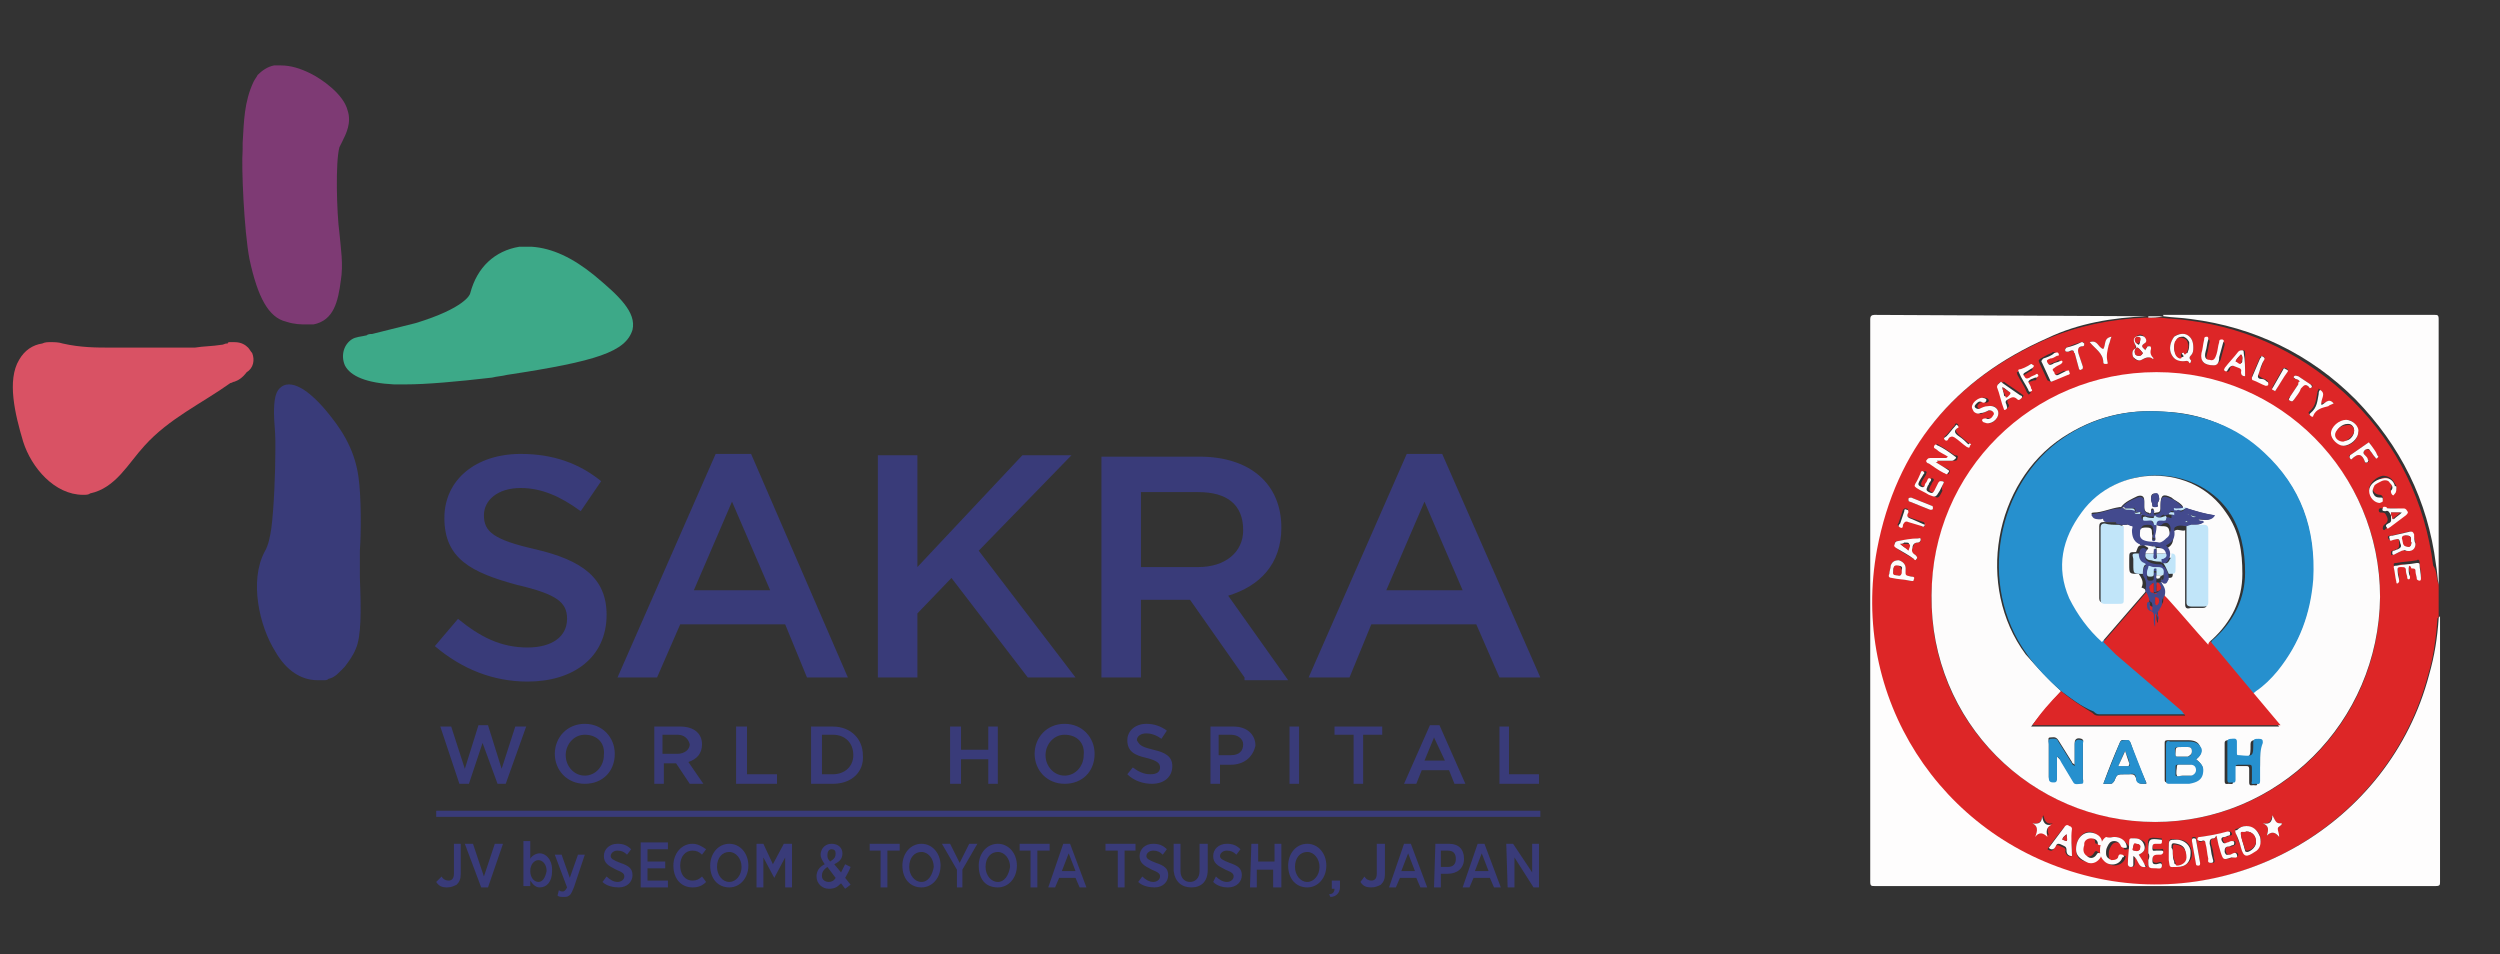 <?xml version="1.0" encoding="utf-8"?>
<!-- Generator: Adobe Illustrator 24.3.0, SVG Export Plug-In . SVG Version: 6.00 Build 0)  -->
<svg version="1.1" id="Layer_1" xmlns="http://www.w3.org/2000/svg" xmlns:xlink="http://www.w3.org/1999/xlink" x="0px" y="0px"
	 viewBox="0 0 183.4 70" style="enable-background:new 0 0 183.4 70;" xml:space="preserve">
<rect x="0" y="0" width="183.4" height="70" fill="#333333" stroke="none"/>
<style type="text/css">
	.st0{clip-path:url(#SVGID_2_);fill:#393B79;}
	.st1{clip-path:url(#SVGID_4_);fill:#D95264;}
	.st2{clip-path:url(#SVGID_6_);fill:#3DA988;}
	.st3{clip-path:url(#SVGID_8_);fill:#393B79;}
	.st4{clip-path:url(#SVGID_10_);fill:#7E3A74;}
	.st5{clip-path:url(#SVGID_12_);fill:none;stroke:#393B79;stroke-width:0.449;stroke-miterlimit:22.926;}
	.st6{clip-path:url(#SVGID_14_);fill-rule:evenodd;clip-rule:evenodd;fill:#393B79;}
	.st7{fill:#DD2627;}
	.st8{fill:#FEFDFD;}
	.st9{fill:#FDFCFC;}
	.st10{fill:#2690CE;}
	.st11{fill:#434A8E;}
	.st12{fill:#C1E5F9;}
</style>
<g>
	<defs>
		<rect id="SVGID_1_" x="-17" y="-69.3" width="148" height="209.3"/>
	</defs>
	<clipPath id="SVGID_2_">
		<use xlink:href="#SVGID_1_"  style="overflow:visible;"/>
	</clipPath>
	<path class="st0" d="M39.3,40.3c3.4,0.8,5.2,2.1,5.2,4.8c0,3.1-2.4,4.9-5.8,4.9c-2.5,0-4.8-0.9-6.8-2.6l1.7-2
		c1.6,1.3,3.1,2.1,5.1,2.1c1.8,0,2.9-0.8,2.9-2.1c0-1.2-0.7-1.8-3.7-2.5C34.6,42,32.6,41,32.6,38c0-2.8,2.3-4.7,5.6-4.7
		c2.4,0,4.3,0.7,5.9,2l-1.5,2.2c-1.5-1.1-2.9-1.7-4.4-1.7c-1.7,0-2.7,0.9-2.7,2C35.5,39,36.2,39.6,39.3,40.3 M62.2,49.7h-3l-1.6-3.9
		h-7.7l-1.7,3.9h-2.9l7.2-16.4h2.6C55.1,33.3,62.2,49.7,62.2,49.7z M53.7,36.8l-2.8,6.5h5.6L53.7,36.8z M91.3,49.7l-4-5.7h-3.6v5.7
		h-2.9V33.5H88c3.7,0,6,2,6,5.2c0,2.7-1.6,4.3-3.9,5l4.4,6.2h-3.2L91.3,49.7z M87.9,36.1h-4.2v5.5h4.2c2,0,3.3-1.1,3.3-2.7
		C91.2,37,90,36.1,87.9,36.1z M113,49.7h-3l-1.7-3.9h-7.7L99,49.7h-3l7.2-16.4h2.6C105.8,33.3,113,49.7,113,49.7z M104.5,36.8
		l-2.8,6.5h5.6C107.3,43.3,104.5,36.8,104.5,36.8z M78.9,49.7h-3.5l-5.6-7.3L67.3,45v4.7h-2.9V33.4h2.9v8.2l7.7-8.2h3.6l-6.8,7
		L78.9,49.7z M35.1,53.2h0.7l1,3.2l1-3.1h0.8l-1.5,4.2h-0.6l-1.1-3l-1,3h-0.7l-1.4-4.2h0.8l1,3.1L35.1,53.2z M42.9,57.5
		c-1.3,0-2.2-1-2.2-2.2s0.9-2.2,2.2-2.2s2.2,1,2.2,2.2C45.1,56.6,44.2,57.5,42.9,57.5 M42.9,53.9c-0.8,0-1.4,0.7-1.4,1.5
		s0.6,1.5,1.4,1.5s1.4-0.7,1.4-1.5C44.4,54.5,43.8,53.9,42.9,53.9z M50.6,57.5l-1-1.5h-0.9v1.5H48v-4.2h1.9c1,0,1.6,0.5,1.6,1.3
		c0,0.7-0.4,1.1-1,1.3l1.1,1.6C51.6,57.5,50.6,57.5,50.6,57.5z M49.7,53.9h-1.1v1.4h1.1c0.5,0,0.9-0.3,0.9-0.7
		C50.5,54.2,50.2,53.9,49.7,53.9z M54,53.3h0.8v3.5H57v0.7h-3V53.3z M61.1,57.5h-1.6v-4.2h1.6c1.3,0,2.2,0.9,2.2,2.1
		C63.4,56.6,62.5,57.5,61.1,57.5 M61.1,53.9h-0.8v2.9h0.8c0.9,0,1.5-0.6,1.5-1.4C62.6,54.5,62,53.9,61.1,53.9z M70.5,55.7v1.8h-0.8
		v-4.2h0.8V55h2v-1.7h0.7v4.2h-0.7v-1.8H70.5z M78.1,57.5c-1.3,0-2.2-1-2.2-2.2s0.9-2.2,2.2-2.2s2.2,1,2.2,2.2
		C80.3,56.6,79.4,57.5,78.1,57.5 M78.1,53.9c-0.8,0-1.4,0.7-1.4,1.5s0.6,1.5,1.4,1.5s1.4-0.7,1.4-1.5C79.6,54.5,79,53.9,78.1,53.9z
		 M84.6,55c0.9,0.2,1.4,0.5,1.4,1.2c0,0.8-0.6,1.3-1.5,1.3c-0.6,0-1.3-0.2-1.8-0.7l0.4-0.5c0.4,0.3,0.8,0.5,1.3,0.5s0.7-0.2,0.7-0.5
		s-0.2-0.5-1-0.7c-0.9-0.2-1.4-0.5-1.4-1.3c0-0.7,0.6-1.2,1.4-1.2c0.6,0,1.1,0.2,1.5,0.5l-0.4,0.6c-0.4-0.3-0.8-0.4-1.1-0.4
		c-0.4,0-0.7,0.2-0.7,0.5C83.6,54.7,83.8,54.8,84.6,55 M90.3,56.1h-0.8v1.4h-0.7v-4.2h1.7c1,0,1.6,0.6,1.6,1.4
		C91.9,55.6,91.2,56.1,90.3,56.1 M90.3,53.9h-0.9v1.5h0.9c0.6,0,0.9-0.3,0.9-0.8C91.2,54.2,90.8,53.9,90.3,53.9z M94.6,53.3h0.7v4.2
		h-0.7V53.3z M100,57.5h-0.7v-3.6h-1.4v-0.6h3.5v0.6H100L100,57.5z M107.5,57.5h-0.8l-0.4-1h-2l-0.4,1H103l1.9-4.3h0.7
		C105.6,53.2,107.5,57.5,107.5,57.5z M105.2,54.1l-0.7,1.7h1.5L105.2,54.1z M110,53.3h0.7v3.5h2.2v0.7H110L110,53.3z"/>
</g>
<g>
	<defs>
		<rect id="SVGID_3_" x="-17" y="-69.3" width="148" height="209.3"/>
	</defs>
	<clipPath id="SVGID_4_">
		<use xlink:href="#SVGID_3_"  style="overflow:visible;"/>
	</clipPath>
	<path class="st1" d="M18.5,25.9c-0.1-0.1-0.2-0.3-0.3-0.4c-0.2-0.2-0.5-0.4-1-0.4h-0.3c-0.1,0-0.2,0-0.2,0.1h-0.1
		c-0.1,0-0.2,0.1-0.4,0.1c-0.6,0.1-1.3,0.1-1.9,0.2H8.1c-1,0-2.2,0-3.5-0.3c-0.3-0.1-0.6-0.1-0.9-0.1c-0.2,0-0.4,0-0.6,0.1
		c-0.7,0.1-1.3,0.5-1.7,1.2c-0.9,1.5-0.3,4,0.3,6c0.6,1.9,2.3,3.9,4.4,3.9c0.2,0,0.4,0,0.5-0.1c1.9-0.4,2.8-2.2,4-3.5
		c1.8-2,4.2-3.1,6.3-4.6c0.1,0,0.2-0.1,0.3-0.1l0,0c0.3-0.1,0.6-0.3,0.9-0.7C18.6,27,18.7,26.4,18.5,25.9"/>
</g>
<g>
	<defs>
		<rect id="SVGID_5_" x="-17" y="-69.3" width="148" height="209.3"/>
	</defs>
	<clipPath id="SVGID_6_">
		<use xlink:href="#SVGID_5_"  style="overflow:visible;"/>
	</clipPath>
	<path class="st2" d="M43.6,20.2c-1.6-1.3-3.1-2-4.6-2.1h-0.9c-1.8,0.3-3.1,1.5-3.6,3.4c0,0.1-0.4,1.1-4,2.2l-3.2,0.8
		c-0.1,0-0.3,0-0.4,0.1c-0.4,0.1-0.8,0.1-1.1,0.3c-0.6,0.4-0.8,1.2-0.5,1.9c0.4,0.8,1.6,1.3,3.6,1.4h0.8c1.6,0,3.8-0.2,6.4-0.5
		c0.4-0.1,0.7-0.1,1.1-0.2c6.6-1,8.7-1.7,9.2-3.3C46.7,22.9,45.4,21.7,43.6,20.2"/>
</g>
<g>
	<defs>
		<rect id="SVGID_7_" x="-17" y="-69.3" width="148" height="209.3"/>
	</defs>
	<clipPath id="SVGID_8_">
		<use xlink:href="#SVGID_7_"  style="overflow:visible;"/>
	</clipPath>
	<path class="st3" d="M26.4,40.4c0.1-1.4,0.1-4-0.1-5.4c-0.3-2.2-1.4-3.7-2.4-4.9c-0.5-0.6-1.7-1.9-2.7-1.9c-0.3,0-0.5,0.1-0.7,0.3
		c-0.3,0.3-0.4,0.9-0.4,1.8c0,0.6,0.1,1.4,0.1,2v0.8c0,1.5-0.1,4.2-0.3,5.7c-0.1,0.6-0.2,1.2-0.5,1.7c-1.1,2.1-0.4,5.4,0.8,7.3
		c0.8,1.4,1.9,2.1,3.1,2.1h0.5c0.1,0,0.2,0,0.3-0.1c0.5-0.1,0.8-0.5,1.2-0.9l0,0c0.3-0.4,0.6-0.8,0.8-1.3c0.4-0.9,0.4-2.7,0.3-5.2
		L26.4,40.4"/>
</g>
<g>
	<defs>
		<rect id="SVGID_9_" x="-17" y="-69.3" width="148" height="209.3"/>
	</defs>
	<clipPath id="SVGID_10_">
		<use xlink:href="#SVGID_9_"  style="overflow:visible;"/>
	</clipPath>
	<path class="st4" d="M25.1,10.4c0.3-0.6,0.7-1.4,0.4-2.3c-0.3-1.2-1.9-2.3-2.7-2.7s-1.5-0.6-2.2-0.6h-0.5c-0.5,0.1-0.9,0.4-1.2,0.7
		c-0.1,0.2-0.2,0.3-0.3,0.5c-0.7,1.5-0.7,2.9-0.8,4.5V11c-0.1,1.2,0.1,5.9,0.5,8c0.6,2.8,1.4,4.3,2.7,4.6c0.6,0.2,1.1,0.2,1.5,0.2
		H23c1.5-0.3,1.8-1.7,2-3.2c0.2-1.2,0-2.4-0.1-3.5c-0.2-1.5-0.3-5.2,0-6.3L25.1,10.4"/>
</g>
<g>
	<defs>
		<rect id="SVGID_11_" x="-17" y="-69.3" width="148" height="209.3"/>
	</defs>
	<clipPath id="SVGID_12_">
		<use xlink:href="#SVGID_11_"  style="overflow:visible;"/>
	</clipPath>
	<path class="st5" d="M32,59.7h81"/>
</g>
<g>
	<defs>
		<rect id="SVGID_13_" x="-17" y="-69.3" width="148" height="209.3"/>
	</defs>
	<clipPath id="SVGID_14_">
		<use xlink:href="#SVGID_13_"  style="overflow:visible;"/>
	</clipPath>
	<path class="st6" d="M110.6,65.1h0.5v-2.2l1.4,2.2h0.4v-3.2h-0.5V64l-1.4-2.1h-0.5L110.6,65.1L110.6,65.1z M108.2,63.9l0.5-1.3
		l0.5,1.3H108.2z M107.3,65.1h0.5l0.3-0.7h1.2l0.3,0.7h0.5l-1.2-3.2h-0.5C108.4,61.9,107.3,65.1,107.3,65.1z M105.7,63.6v-1.2h0.5
		c0.4,0,0.6,0.2,0.6,0.6l0,0c0,0.4-0.2,0.6-0.6,0.6C106.2,63.6,105.7,63.6,105.7,63.6z M105.2,65.1h0.5v-1h0.5
		c0.7,0,1.2-0.4,1.2-1.1l0,0c0-0.7-0.4-1.1-1.1-1.1h-1L105.2,65.1L105.2,65.1z M102.8,63.9l0.5-1.3l0.5,1.3H102.8z M101.9,65.1h0.5
		l0.3-0.7h1.2l0.3,0.7h0.5l-1.2-3.2H103C103,61.9,101.9,65.1,101.9,65.1z M100.6,65.1c0.3,0,0.5-0.1,0.7-0.2
		c0.2-0.2,0.3-0.4,0.3-0.8v-2.2H101v2.2c0,0.4-0.2,0.5-0.4,0.5c-0.2,0-0.4-0.1-0.5-0.3l-0.3,0.4C100,65,100.2,65.1,100.6,65.1z
		 M97.6,65.8c0.4,0,0.7-0.3,0.7-0.7c0,0,0,0,0,0v-0.5h-0.6v0.6h0.2c0,0.2-0.1,0.4-0.4,0.4C97.5,65.6,97.6,65.8,97.6,65.8z
		 M95.9,64.7c-0.5,0-0.9-0.5-0.9-1.1l0,0c0-0.7,0.4-1.1,0.9-1.1s0.9,0.5,0.9,1.1l0,0C96.8,64.2,96.4,64.7,95.9,64.7z M95.9,65.1
		c0.8,0,1.4-0.7,1.4-1.6l0,0c0-0.9-0.6-1.6-1.4-1.6s-1.4,0.7-1.4,1.6l0,0C94.5,64.5,95.1,65.1,95.9,65.1z M91.7,65.1h0.5v-1.3h1.2
		v1.3H94v-3.2h-0.5v1.3h-1.2v-1.3h-0.5L91.7,65.1L91.7,65.1z M90.1,65.1c0.6,0,1-0.4,1-0.9l0,0c0-0.5-0.3-0.7-0.9-0.9
		c-0.5-0.2-0.7-0.3-0.7-0.5l0,0c0-0.2,0.2-0.4,0.5-0.4s0.5,0.1,0.7,0.3l0.3-0.4c-0.3-0.3-0.6-0.4-1-0.4c-0.6,0-1,0.4-1,0.9l0,0
		c0,0.5,0.3,0.7,0.9,1c0.5,0.2,0.6,0.3,0.6,0.5l0,0c0,0.2-0.2,0.4-0.5,0.4s-0.6-0.2-0.8-0.4L89,64.7C89.3,65,89.7,65.1,90.1,65.1z
		 M87.4,65.1c0.7,0,1.2-0.4,1.2-1.3v-1.9H88v2c0,0.5-0.3,0.8-0.7,0.8s-0.7-0.3-0.7-0.8v-2h-0.5v2C86.2,64.7,86.7,65.1,87.4,65.1z
		 M84.7,65.1c0.6,0,1-0.4,1-0.9l0,0c0-0.5-0.3-0.7-0.9-0.9c-0.5-0.2-0.7-0.3-0.7-0.5l0,0c0-0.2,0.2-0.4,0.5-0.4s0.5,0.1,0.7,0.3
		l0.3-0.4c-0.3-0.3-0.6-0.4-1-0.4c-0.6,0-1,0.4-1,0.9l0,0c0,0.5,0.3,0.7,0.9,1c0.5,0.2,0.6,0.3,0.6,0.5l0,0c0,0.2-0.2,0.4-0.5,0.4
		s-0.6-0.2-0.8-0.4l-0.3,0.4C83.8,65,84.3,65.1,84.7,65.1z M82,65.1h0.5v-2.7h0.8v-0.5h-2.2v0.5H82C82,62.4,82,65.1,82,65.1z
		 M77.9,63.9l0.5-1.3l0.5,1.3H77.9z M76.9,65.1h0.5l0.3-0.7h1.2l0.3,0.7h0.5l-1.2-3.2H78C78,61.9,76.9,65.1,76.9,65.1z M75.6,65.1
		h0.5v-2.7H77v-0.5h-2.2v0.5h0.8C75.6,62.4,75.6,65.1,75.6,65.1z M73.2,64.7c-0.5,0-0.9-0.5-0.9-1.1l0,0c0-0.7,0.4-1.1,0.9-1.1
		s0.9,0.5,0.9,1.1l0,0C74,64.2,73.7,64.7,73.2,64.7z M73.2,65.1c0.8,0,1.4-0.7,1.4-1.6l0,0c0-0.9-0.6-1.6-1.4-1.6s-1.4,0.7-1.4,1.6
		l0,0C71.8,64.5,72.3,65.1,73.2,65.1z M70.1,65.1h0.5v-1.3l1.1-1.9h-0.6l-0.7,1.4l-0.7-1.4h-0.6l1.1,1.9v1.3H70.1z M67.6,64.7
		c-0.5,0-0.9-0.5-0.9-1.1l0,0c0-0.7,0.4-1.1,0.9-1.1s0.9,0.5,0.9,1.1l0,0C68.4,64.2,68.1,64.7,67.6,64.7z M67.6,65.1
		c0.8,0,1.4-0.7,1.4-1.6l0,0c0-0.9-0.6-1.6-1.4-1.6s-1.4,0.7-1.4,1.6l0,0C66.2,64.5,66.8,65.1,67.6,65.1z M64.6,65.1h0.5v-2.7H66
		v-0.5h-2.2v0.5h0.8V65.1z M60.8,64.7c-0.3,0-0.5-0.2-0.5-0.4c0,0,0,0,0-0.1l0,0c0-0.2,0.1-0.4,0.4-0.6l0.6,0.8
		C61.2,64.6,61,64.7,60.8,64.7z M60.9,63.2c-0.2-0.2-0.2-0.3-0.2-0.5l0,0c0-0.2,0.1-0.4,0.3-0.4s0.3,0.1,0.3,0.3l0,0
		C61.3,62.9,61.2,63,60.9,63.2z M62,65.2l0.4-0.3L62,64.4c0.1-0.2,0.3-0.5,0.4-0.8L62,63.4L61.7,64l-0.5-0.6
		c0.4-0.2,0.6-0.4,0.6-0.8l0,0c0-0.4-0.3-0.7-0.8-0.7s-0.8,0.4-0.8,0.8l0,0c0,0.2,0.1,0.4,0.3,0.7c-0.4,0.2-0.6,0.5-0.6,0.9l0,0
		c0,0.5,0.4,0.9,0.9,0.9c0.4,0,0.6-0.1,0.9-0.4C61.7,64.8,62,65.2,62,65.2z M55.5,65.1H56v-2.2l0.8,1.5l0.8-1.5v2.2h0.5v-3.2h-0.6
		l-0.8,1.5L56,61.9h-0.5C55.5,61.9,55.5,65.1,55.5,65.1z M53.5,64.7c-0.5,0-0.9-0.5-0.9-1.1l0,0c0-0.7,0.4-1.1,0.9-1.1
		s0.9,0.5,0.9,1.1l0,0C54.4,64.2,54,64.7,53.5,64.7z M53.5,65.1c0.8,0,1.4-0.7,1.4-1.6l0,0c0-0.9-0.6-1.6-1.4-1.6s-1.4,0.7-1.4,1.6
		l0,0C52.1,64.5,52.7,65.1,53.5,65.1z M50.8,65.1c0.4,0,0.7-0.1,1-0.4l-0.3-0.4c-0.2,0.2-0.4,0.3-0.7,0.3c-0.5,0-0.9-0.4-0.9-1.1
		l0,0c0-0.7,0.4-1.1,0.9-1.1c0.3,0,0.5,0.1,0.7,0.3l0.3-0.4c-0.3-0.2-0.6-0.4-1-0.4c-0.8,0-1.4,0.7-1.4,1.6l0,0
		C49.4,64.5,50,65.1,50.8,65.1z M47,65.1h2v-0.5h-1.5v-0.9h1.3v-0.5h-1.3v-0.9H49v-0.5h-2C47,61.8,47,65.1,47,65.1z M45.4,65.1
		c0.6,0,1-0.4,1-0.9l0,0c0-0.5-0.3-0.7-0.9-0.9c-0.5-0.2-0.7-0.3-0.7-0.5l0,0c0-0.2,0.2-0.4,0.5-0.4s0.5,0.1,0.7,0.3l0.3-0.4
		c-0.3-0.3-0.6-0.4-1-0.4c-0.6,0-1,0.4-1,0.9l0,0c0,0.5,0.3,0.7,0.9,1c0.5,0.2,0.6,0.3,0.6,0.5l0,0c0,0.2-0.2,0.4-0.5,0.4
		s-0.6-0.2-0.8-0.4l-0.3,0.4C44.5,65,45,65.1,45.4,65.1z M41.8,64.4l-0.6-1.7h-0.5l0.9,2.4c-0.1,0.2-0.2,0.3-0.3,0.3s-0.2,0-0.3-0.1
		l-0.1,0.4c0.1,0.1,0.3,0.1,0.5,0.1c0.4,0,0.5-0.2,0.7-0.7l0.8-2.4h-0.5C42.4,62.7,41.8,64.4,41.8,64.4z M39.5,64.7
		c-0.3,0-0.6-0.3-0.6-0.8l0,0c0-0.5,0.3-0.8,0.6-0.8s0.6,0.3,0.6,0.8l0,0C40,64.4,39.8,64.7,39.5,64.7z M39.6,65.1
		c0.5,0,0.9-0.4,0.9-1.2v-0.1c0-0.8-0.5-1.2-0.9-1.2c-0.3,0-0.6,0.2-0.7,0.4v-1.3h-0.5V65h0.5v-0.4C39.1,64.9,39.3,65.1,39.6,65.1z
		 M35.3,65.1h0.5l1.1-3.2h-0.6l-0.8,2.4l-0.8-2.4h-0.6C34.1,61.9,35.3,65.1,35.3,65.1z M32.8,65.1c0.3,0,0.5-0.1,0.7-0.2
		c0.2-0.2,0.3-0.4,0.3-0.8v-2.2h-0.5v2.2c0,0.4-0.2,0.5-0.4,0.5c-0.2,0-0.4-0.1-0.5-0.3L32,64.7C32.2,65,32.4,65.1,32.8,65.1z"/>
</g>
<path class="st7" d="M178.9,42.9v2.4c-0.1,0-0.1,0.1-0.1,0.2c-0.1,1.4-0.3,2.8-0.7,4.1c-2.9,10.9-14.3,17.5-25.3,14.7
	c-10.6-2.8-17.2-13.1-15.2-23.9c1.4-7.4,5.7-12.5,12.5-15.5c2.3-1,4.8-1.5,7.3-1.6h1.1c0.7,0.1,1.4,0.1,2,0.2
	c4.7,0.6,8.7,2.6,12.1,5.9c3.3,3.3,5.3,7.4,5.9,12.1C178.8,41.9,178.7,42.4,178.9,42.9z M158.1,60.3c9.1,0,16.4-7.3,16.5-16.4
	s-7.3-16.5-16.4-16.5s-16.5,7.3-16.5,16.4C141.6,52.9,148.9,60.2,158.1,60.3z M162.6,61.3C162.6,61.4,162.6,61.4,162.6,61.3
	c0.1,0.5,0.3,0.9,0.4,1.2c0.2,0.6,0.2,0.6,0.8,0.4c0.1,0,0.4,0,0.4-0.2c-0.1-0.3-0.3-0.1-0.5,0c-0.2,0-0.3,0.1-0.4-0.2
	s0-0.4,0.3-0.4c0.1,0,0.2,0,0.3-0.1c0.1,0,0.1-0.1,0.1-0.2s-0.1-0.1-0.2-0.1s-0.2,0.1-0.3,0.1c-0.2,0.1-0.3,0.1-0.4-0.1
	s0-0.3,0.2-0.3c0.1,0,0.2-0.1,0.3-0.1s0.2-0.1,0.1-0.2c0-0.1-0.1-0.1-0.2-0.1c-0.6,0.2-1.3,0.3-2,0.4c-0.1,0-0.3,0-0.2,0.2
	c0,0.2,0.1,0.2,0.3,0.1c0.2,0,0.3,0,0.3,0.2c0,0.4,0.1,0.8,0.2,1.1c0,0.1-0.1,0.4,0.2,0.3c0.3,0,0.1-0.3,0.1-0.4
	c0-0.3-0.1-0.7-0.2-1c0-0.2-0.1-0.4,0.3-0.4C162.5,61.5,162.5,61.4,162.6,61.3L162.6,61.3z M164.8,60.6c-0.2,0-0.5,0.1-0.7,0.2
	c-0.2,0-0.1,0.1-0.1,0.2c0.1,0.4,0.2,0.7,0.4,1.1c0.2,0.7,0.4,0.7,1,0.3c0.4-0.3,0.5-0.6,0.4-1.1C165.6,60.9,165.3,60.7,164.8,60.6
	L164.8,60.6z M155.1,61.4c-0.2,0-0.3,0-0.4,0.1c-0.5,0.3-0.6,1.3-0.2,1.7c0.4,0.5,1.2,0.3,1.4-0.2c0-0.1,0.1-0.2,0-0.2
	s-0.2-0.1-0.3,0.1c-0.1,0.2-0.3,0.3-0.5,0.3c-0.3,0-0.4-0.2-0.4-0.5c0-0.2,0-0.3,0.1-0.5s0.2-0.4,0.5-0.4c0.2,0,0.5,0.1,0.5,0.4
	c0,0.2,0.2,0.1,0.3,0.1c0.2,0,0.1-0.2,0.1-0.2C155.9,61.7,155.5,61.4,155.1,61.4L155.1,61.4z M152.3,62.3c0,0.5,0.2,0.8,0.7,0.9
	c0.4,0.1,0.7,0,0.9-0.4c0-0.1,0.2-0.2,0-0.3c-0.1-0.1-0.2-0.1-0.3,0.1c-0.2,0.3-0.5,0.3-0.7,0.1c-0.3-0.2-0.2-0.5-0.2-0.8
	c0.1-0.3,0.2-0.5,0.5-0.5s0.5,0.1,0.5,0.4c0,0.1,0.1,0.1,0.2,0.1c0.2,0,0.1-0.1,0.1-0.2c0-0.3-0.2-0.5-0.4-0.6
	C153,60.8,152.3,61.4,152.3,62.3z M159.1,62.2c0,0.3,0,0.6,0.1,0.9c0,0.6-0.1,0.5,0.6,0.5c0.5,0,1-0.4,1-0.9c0,0,0-0.1,0-0.1
	c0-0.5-0.4-1-0.9-1c0,0-0.1,0-0.1,0C159.1,61.5,159.1,61.5,159.1,62.2L159.1,62.2z M160.9,25.5c0-0.4-0.1-0.7-0.4-0.9
	s-0.8-0.1-1,0.1c-0.3,0.4-0.4,0.9-0.2,1.3c0.1,0.3,0.5,0.5,0.9,0.5c0.2,0,0.3-0.1,0.4,0.1c0,0.1,0.1,0,0.1,0s0.1-0.1,0-0.2
	s-0.1-0.2,0-0.3C160.9,25.9,160.9,25.7,160.9,25.5z M156.9,62.7c0.4-0.2,0.5-0.4,0.5-0.7s-0.3-0.4-0.7-0.5h-0.2
	c-0.1,0-0.2,0-0.2,0.2c0,0.6-0.1,1.1-0.1,1.7c0,0.1,0,0.2,0.2,0.2c0.1,0,0.2-0.1,0.2-0.2v-0.6c0.4,0.2,0.3,0.9,0.9,0.8
	C157.2,63.3,157,63,156.9,62.7L156.9,62.7z M152,62.8c0-0.7-0.1-1.3-0.1-1.9c0-0.1,0-0.2-0.2-0.2c-0.1,0-0.2-0.1-0.3,0
	c-0.4,0.5-0.8,1-1.2,1.6c0.3,0.2,0.4,0.1,0.5-0.1c0.1-0.3,0.3-0.2,0.5-0.1s0.4,0.1,0.3,0.4C151.6,62.7,151.7,62.9,152,62.8z
	 M173,31.7c0-0.4-0.4-0.9-0.8-0.9c-0.5,0-1.1,0.5-1.1,1c0,0.4,0.4,0.9,0.9,0.9C172.5,32.7,173,32.2,173,31.7L173,31.7z M142,33.9
	c0.1-0.1,0.2-0.1,0.2-0.1h1.1c0.2,0,0.3,0,0.3-0.2c0.1-0.2-0.1-0.2-0.2-0.2c-0.3-0.2-0.7-0.5-1.1-0.7c-0.1-0.1-0.2-0.2-0.3,0
	s0.1,0.2,0.2,0.3c0.3,0.2,0.5,0.3,0.8,0.5c-0.1,0.1-0.1,0.1-0.2,0.1h-1.1c-0.2,0-0.2,0.1-0.3,0.2s0.1,0.2,0.2,0.2
	c0.4,0.2,0.8,0.5,1.1,0.7c0.1,0,0.2,0.2,0.3,0s0-0.2-0.1-0.3C142.6,34.3,142.3,34.1,142,33.9z M177.2,39.9c0-0.2-0.1-0.5-0.2-0.7
	c0-0.2-0.1-0.2-0.3-0.2c-0.4,0.1-0.9,0.2-1.3,0.3c-0.1,0-0.3,0-0.2,0.2s0.2,0.1,0.3,0.1c0.5-0.1,0.5-0.1,0.5,0.3
	c0,0.2,0,0.3-0.2,0.4c-0.1,0-0.2,0.1-0.3,0.1s-0.1,0.1-0.1,0.2c0,0,0,0.2,0.1,0.1c0.2-0.1,0.5-0.1,0.6-0.3c0.1-0.1,0.2-0.1,0.3,0
	C176.8,40.5,177.2,40.3,177.2,39.9L177.2,39.9z M157.4,25.7c-0.2-0.2-0.4-0.3-0.1-0.5c0.1-0.1,0.1-0.4,0-0.5c-0.2-0.2-0.4-0.2-0.6,0
	c-0.2,0.1-0.2,0.3-0.1,0.5s0.1,0.3,0,0.4c-0.2,0.1-0.2,0.4-0.1,0.6c0.1,0.2,0.3,0.3,0.6,0.2s0.5-0.3,0.8-0.1h0.1
	c-0.3-0.2-0.4-0.4-0.2-0.7c0-0.1,0-0.1-0.1-0.2c-0.1,0-0.2,0-0.2,0.1C157.4,25.5,157.4,25.6,157.4,25.7L157.4,25.7z M176.7,41.7
	c-0.1-0.2,0.1-0.2,0.2-0.2c0.2,0,0.3,0,0.3,0.2s0.1,0.4,0.1,0.6c0,0.1,0,0.2,0.2,0.1c0.1,0,0.1-0.1,0.1-0.2c0-0.3-0.1-0.7-0.1-1
	c0-0.1-0.1-0.2-0.2-0.1c-0.5,0.1-1,0.1-1.5,0.2c-0.1,0-0.2,0-0.2,0.1c0.1,0.4,0.1,0.7,0.2,1.1c0,0.1,0.1,0.1,0.1,0.1
	c0.1,0,0.1,0,0.1-0.2s-0.1-0.4-0.1-0.6s-0.1-0.3,0.2-0.4c0.2,0,0.4,0,0.4,0.3c0,0.2,0,0.3,0.1,0.5c0,0.1,0,0.2,0.1,0.1
	c0.1,0,0.1-0.1,0.1-0.2S176.7,41.9,176.7,41.7L176.7,41.7z M146.6,30.3c0-0.3-0.3-0.6-0.6-0.5c-0.2,0.1-0.4,0.2-0.6,0.2
	c-0.1,0-0.2,0.1-0.3-0.1c-0.1-0.1,0-0.2,0.1-0.3s0.3-0.2,0.4-0.1s0.3,0,0.3-0.1s-0.1-0.2-0.2-0.2c-0.3-0.1-0.7,0.1-0.8,0.5
	c-0.1,0.2-0.1,0.4,0.1,0.5c0.1,0.2,0.3,0.2,0.5,0.1s0.4-0.2,0.6-0.2c0.1,0,0.2,0,0.3,0.1s0,0.2,0,0.3c-0.1,0.2-0.3,0.3-0.5,0.2
	c-0.1-0.1-0.2,0-0.3,0.1c-0.1,0.2,0.1,0.2,0.2,0.2C146,31.2,146.6,30.8,146.6,30.3z M157.6,62.6L157.6,62.6V63c0,0.7,0,0.7,0.6,0.6
	c0.1,0,0.5,0.2,0.4-0.2c0-0.3-0.3-0.1-0.4-0.1c-0.2,0-0.3-0.1-0.3-0.3c0-0.3,0.1-0.4,0.4-0.4h0.2c0.1,0,0.2,0,0.2-0.2
	s-0.1-0.1-0.2-0.1h-0.3c-0.2,0-0.3,0-0.3-0.2s0.1-0.3,0.3-0.3h0.3c0.1,0,0.1-0.1,0.1-0.2s0-0.1-0.1-0.1c-0.9-0.1-1-0.1-0.9,0.8V62.6
	z M142.6,35.4c0-0.1-0.1-0.1-0.1-0.1c-0.1,0-0.1,0-0.1,0.1l-0.3,0.6c-0.1,0.2-0.2,0.2-0.4,0.1s-0.2-0.2-0.1-0.4
	c0-0.1,0.1-0.1,0.1-0.2s0.3-0.3,0.1-0.4s-0.2,0.2-0.3,0.3s-0.1,0.2-0.1,0.2c-0.1,0.2-0.1,0.2-0.3,0.1s-0.2-0.2-0.1-0.4
	s0.2-0.3,0.3-0.5c0-0.1,0.1-0.2,0-0.2c-0.1-0.1-0.2,0-0.2,0.1c-0.1,0.3-0.3,0.6-0.4,0.8s0,0.2,0.1,0.3c0.3,0.2,0.6,0.3,0.9,0.5
	c0.5,0.3,0.5,0.3,0.8-0.3C142.4,35.8,142.5,35.6,142.6,35.4L142.6,35.4z M150.5,28c0.3-0.2,0.7-0.3,1-0.5c0.1,0,0.2-0.1,0.1-0.2
	s-0.2-0.1-0.2-0.1l-0.6,0.3c-0.2,0.1-0.2-0.1-0.3-0.2c0-0.1-0.2-0.2,0-0.3s0.4-0.2,0.5-0.3c0.1,0,0.1-0.1,0.1-0.2s-0.1-0.1-0.2,0
	c-0.2,0.1-0.3,0.1-0.5,0.2s-0.3,0.1-0.4-0.1s0-0.3,0.2-0.3c0.2-0.1,0.3-0.1,0.5-0.2c0.1,0,0.2-0.1,0.1-0.2s-0.2-0.1-0.3,0
	c-0.3,0.1-0.6,0.3-0.8,0.4c-0.1,0.1-0.2,0.1-0.1,0.3c0.2,0.4,0.4,0.9,0.6,1.3C150.4,28,150.4,28,150.5,28L150.5,28z M162.4,26.8
	c0.2,0,0.4-0.2,0.5-0.4c0.1-0.4,0.2-0.7,0.3-1.1c0-0.1,0-0.2-0.1-0.2s-0.1,0.1-0.2,0.2c-0.1,0.3-0.1,0.6-0.2,0.9s-0.2,0.5-0.5,0.4
	s-0.4-0.2-0.3-0.6c0.1-0.3,0.1-0.6,0.2-0.9c0-0.1,0-0.2-0.1-0.2s-0.2,0-0.2,0.2c-0.1,0.3-0.1,0.6-0.2,1
	C161.4,26.5,161.7,26.8,162.4,26.8z M175.8,35.7c0,0,0-0.1-0.1-0.2c-0.2-0.4-0.5-0.6-0.9-0.6c-0.5,0.1-0.9,0.5-1,0.9
	c0,0.4,0.4,0.9,0.8,0.9c0.1,0,0.3,0,0.2-0.2c0-0.1-0.1-0.2-0.2-0.2c-0.2,0-0.4-0.1-0.5-0.3c-0.1-0.2-0.1-0.5,0.1-0.6
	c0.1-0.2,0.3-0.2,0.5-0.3c0.2-0.1,0.5-0.1,0.6,0.1c0.2,0.1,0.2,0.4,0.1,0.6c-0.1,0.1,0,0.2,0.1,0.3s0.2-0.1,0.2-0.1
	C175.8,36,175.8,35.9,175.8,35.7L175.8,35.7z M164.7,27.6v-1.7c0-0.1,0-0.2-0.1-0.2s-0.2,0-0.3,0.1c-0.3,0.4-0.7,0.8-1,1.2
	c0,0-0.1,0.1,0,0.2s0.2,0.1,0.2,0c0.1,0,0.1-0.1,0.1-0.2c0.1-0.2,0.3-0.2,0.5-0.1s0.4,0.1,0.4,0.4C164.4,27.5,164.5,27.6,164.7,27.6
	L164.7,27.6z M140.7,39.5c-0.5,0.1-1,0.1-1.5,0.2c-0.2,0-0.2,0.1-0.2,0.2c0,0.2,0.1,0.2,0.1,0.3c0.4,0.3,0.8,0.5,1.3,0.8
	c0.1,0,0.2,0.2,0.2,0c0.1-0.1,0-0.2-0.1-0.3c-0.3-0.1-0.3-0.3-0.2-0.5s0.1-0.4,0.4-0.4c0.2,0,0.2-0.1,0.2-0.2
	C140.9,39.4,140.8,39.5,140.7,39.5z M139.8,41.7c0-0.3-0.2-0.5-0.5-0.6c-0.3,0-0.5,0.1-0.6,0.4c0,0.2-0.1,0.4-0.1,0.6s0,0.3,0.2,0.3
	c0.4,0,0.9,0.1,1.3,0.2c0.1,0,0.2,0.1,0.3-0.1c0-0.2-0.1-0.2-0.2-0.2C139.7,42.3,139.7,42.3,139.8,41.7
	C139.8,41.8,139.8,41.7,139.8,41.7z M146.8,28c-0.1,0.1-0.3,0.1-0.2,0.3c0.2,0.5,0.3,1.1,0.5,1.6c0.1,0.2,0.1,0.1,0.2,0
	s0.1-0.2,0-0.3c-0.1-0.2,0-0.3,0.1-0.4c0.2-0.2,0.4-0.3,0.7,0c0.1,0.1,0.2,0,0.3-0.1s0-0.1-0.1-0.2c-0.4-0.3-0.9-0.6-1.3-0.9
	C146.9,28.1,146.9,28.1,146.8,28z M175.5,37.3h-0.7c-0.1,0-0.2-0.1-0.3,0.1c0,0.2,0.1,0.2,0.2,0.2c0.3,0,0.3,0.1,0.4,0.3
	s0.1,0.4-0.2,0.6c-0.1,0.1-0.1,0.2-0.1,0.3c0.1,0.2,0.2,0,0.2,0l1.2-0.9c0.1-0.1,0.2-0.2,0.1-0.3c0-0.1-0.1-0.2-0.3-0.2
	C176,37.3,175.7,37.3,175.5,37.3L175.5,37.3z M172.5,33.7c0.5-0.5,0.8-0.4,1,0.2c0,0.1,0.1,0.1,0.2,0c0.1,0,0.1-0.1,0-0.2
	s-0.2-0.2-0.2-0.3c-0.1-0.1-0.2-0.2,0-0.4c0.2-0.1,0.3,0,0.4,0.1s0.2,0.3,0.3,0.4c0,0.1,0.1,0.1,0.2,0.1c0.1-0.1,0.1-0.1,0-0.2
	c-0.2-0.3-0.4-0.5-0.5-0.8c0-0.1-0.1-0.1-0.2-0.1c-0.4,0.3-0.9,0.6-1.3,0.9c-0.1,0-0.1,0.1,0,0.2C172.4,33.6,172.4,33.7,172.5,33.7z
	 M149,26.7c-0.3,0.2-0.6,0.4-1,0.6c-0.1,0,0,0.1,0,0.2c0.2,0.4,0.5,0.8,0.7,1.3c0.1,0.1,0.1,0.2,0.2,0.1s0.1-0.2,0-0.2
	c-0.1-0.2-0.3-0.4-0.2-0.5c0-0.2,0.3-0.2,0.5-0.3h0.1c0.1,0,0.1-0.1,0.1-0.2c-0.1-0.1-0.1-0.1-0.2,0s-0.2,0.1-0.4,0.2
	s-0.3,0.1-0.4-0.1s-0.1-0.3,0.1-0.3c0.2-0.1,0.3-0.2,0.5-0.3c0.1,0,0.1-0.1,0.1-0.2C149.1,26.8,149.1,26.7,149,26.7L149,26.7z
	 M171.2,29.6c-0.4-0.4-0.7,0.1-1,0c-0.1-0.3,0.4-0.7-0.1-1.1c0,0.1-0.1,0.2-0.1,0.3c-0.1,0.5-0.1,1-0.6,1.4c-0.1,0.1,0,0.1,0,0.2
	c0.1,0.1,0.2,0,0.2,0c0.3-0.4,0.7-0.5,1.1-0.7C170.9,29.7,171.1,29.6,171.2,29.6L171.2,29.6z M153.3,25.1c0.4,0.5,1,0.8,1,1.5
	c0,0.1,0.1,0.1,0.2,0.1s0.1-0.1,0.1-0.2c-0.2-0.4-0.1-0.8,0.1-1.2c0.1-0.2,0.1-0.4,0.2-0.6c-0.6,0.1-0.4,0.7-0.6,0.9
	C153.9,25.5,153.9,24.9,153.3,25.1z M141.2,38.5c0-0.2-0.1-0.2-0.1-0.2l-0.9-0.3c-0.3-0.1-0.5-0.2-0.3-0.5c0.1-0.1,0.1-0.2-0.1-0.2
	c-0.1,0-0.1,0-0.2,0.1l-0.3,0.9c0,0.1-0.2,0.2,0,0.3s0.2-0.1,0.2-0.2c0.1-0.2,0.1-0.3,0.4-0.2s0.7,0.2,1,0.3
	C141.1,38.7,141.2,38.7,141.2,38.5L141.2,38.5z M152,25.7c0.1,0,0.1,0.1,0.2,0.2c0.1,0.4,0.2,0.7,0.3,1.1c0,0.1,0.1,0.2,0.2,0.1
	c0.1,0,0.1-0.1,0.1-0.2l-0.3-0.9c-0.1-0.3-0.2-0.5,0.3-0.6c0.1,0,0.1-0.1,0.1-0.2s-0.1-0.1-0.2-0.1c-0.4,0.1-0.7,0.2-1.1,0.4
	c-0.1,0-0.1,0.1-0.1,0.2s0.1,0.1,0.2,0.1S151.9,25.8,152,25.7z M168.7,28c0,0.1-0.1,0.1-0.1,0.2l-0.6,0.9c-0.1,0.1-0.2,0.2,0,0.3
	s0.2,0,0.3-0.1c0.2-0.3,0.3-0.5,0.5-0.8c0.1-0.3,0.3-0.4,0.6-0.1c0.1,0.1,0.1,0.1,0.2,0s0-0.2-0.1-0.2l-0.9-0.6
	c-0.1,0-0.2-0.1-0.3,0s0,0.2,0.1,0.2S168.6,27.8,168.7,28z M149.1,60.4c0.4,0.2,0.4,0.5,0.3,0.9c0.3-0.4,0.6-0.3,0.9,0
	c-0.1-0.4-0.2-0.7,0.3-0.9c-0.5,0.1-0.6-0.2-0.7-0.6C149.7,60.3,149.6,60.5,149.1,60.4z M144.6,32.6c-0.1-0.1-0.1-0.1-0.2-0.1
	c-0.2-0.2-0.5-0.4-0.7-0.6s-0.3-0.3-0.1-0.6c0.1-0.1,0.1-0.1,0-0.2s-0.2,0-0.2,0.1c-0.2,0.2-0.4,0.5-0.6,0.7
	c-0.1,0.1-0.3,0.2-0.1,0.3s0.2-0.1,0.3-0.2c0.1-0.2,0.2-0.2,0.4,0c0.3,0.3,0.6,0.5,0.9,0.7c0,0,0.1,0.1,0.2,0
	C144.5,32.7,144.5,32.6,144.6,32.6L144.6,32.6z M167.2,61.4c-0.1-0.3-0.1-0.4-0.1-0.6s0.3-0.2,0.3-0.4c-0.5,0-0.5,0-0.7-0.6
	c-0.1,0.4-0.2,0.7-0.7,0.6c0.5,0.2,0.4,0.5,0.3,0.9C166.6,61,166.9,61,167.2,61.4z M165.9,26.1l-0.1,0.1c-0.2,0.5-0.4,0.9-0.6,1.4
	c0,0.1,0,0.1,0.1,0.2c0.3,0.1,0.6,0.3,0.9,0.4c0.1,0,0.1,0,0.2-0.1c0-0.1,0-0.1-0.1-0.2s-0.3-0.1-0.4-0.2c-0.2-0.1-0.3-0.2-0.2-0.4
	c0.2-0.3,0.3-0.7,0.4-1C166.2,26.2,166.1,26.2,165.9,26.1L165.9,26.1z M161.4,63.3l-0.3-1.8c0-0.1-0.1-0.1-0.2-0.1s-0.1,0.1-0.1,0.2
	l0.3,1.7c0,0.1,0.1,0.2,0.2,0.1C161.3,63.5,161.4,63.4,161.4,63.3z M140.2,36.5c-0.1,0-0.1,0-0.2,0.1c0,0.1-0.1,0.1,0.1,0.2l1.5,0.6
	c0.1,0,0.1,0,0.2-0.1c0-0.1,0-0.1-0.1-0.2C141.2,36.9,140.7,36.7,140.2,36.5z M166.9,28.7C166.9,28.7,167,28.6,166.9,28.7l0.9-1.5
	c0.1-0.1,0-0.1-0.1-0.2h-0.2c-0.3,0.5-0.5,0.9-0.8,1.4C166.7,28.6,166.8,28.6,166.9,28.7L166.9,28.7z"/>
<path class="st8" d="M157.5,23.2c-2.5,0.1-5,0.5-7.3,1.6c-6.8,3-11.1,8.1-12.5,15.5c-2,10.8,4.6,21.1,15.2,23.9
	c10.9,2.9,22.4-3.7,25.3-14.7c0.4-1.4,0.6-2.7,0.7-4.1c0-0.1,0-0.1,0.1-0.2v19.5c0,0.2,0,0.3-0.3,0.3h-41.2c-0.2,0-0.3,0-0.3-0.3
	V23.4c0-0.2,0.1-0.3,0.3-0.3L157.5,23.2z M178.9,42.9c-0.1-0.5-0.1-1-0.2-1.5c-0.6-4.7-2.6-8.7-5.9-12.1c-3.3-3.3-7.4-5.3-12.1-5.9
	c-0.7-0.1-1.3-0.1-2-0.2v-0.1h19.9c0.2,0,0.3,0,0.3,0.3V42.9z"/>
<g>
	<path class="st9" d="M158.7,23.2c-0.4,0.1-0.8,0.1-1.1,0.1v-0.1H158.7z M158.1,60.3c-9.1,0-16.5-7.4-16.4-16.6
		c0-9.1,7.4-16.4,16.5-16.4s16.4,7.4,16.4,16.5C174.5,53,167.1,60.3,158.1,60.3z M151.2,50.7c-0.7,0.8-1.5,1.7-2.2,2.6h18.2
		c-0.7-0.9-1.4-1.7-2.1-2.5c0.1,0,0.2-0.1,0.3-0.1c0.6-0.5,1.1-1,1.6-1.5c1.6-1.9,2.5-4.2,2.6-6.7c0.3-3.6-0.8-6.8-3.6-9.3
		c-2.1-1.9-4.5-2.9-7.3-3c-2.7-0.2-5.1,0.4-7.4,1.9c-5,3.3-6.4,10.9-2.7,15.9C149.4,48.9,150.2,49.8,151.2,50.7L151.2,50.7z
		 M161.1,55.7c0.3-0.2,0.5-0.6,0.3-0.9c-0.1-0.4-0.5-0.5-0.9-0.5h-1.4c-0.2,0-0.3,0-0.3,0.2v2.7c0,0.2,0.1,0.2,0.3,0.2h1.4
		c0.5,0,0.9-0.2,1-0.7C161.7,56.4,161.6,56.1,161.1,55.7L161.1,55.7z M150.9,55.5L150.9,55.5l0.3,0.3l0.9,1.5
		c0.2,0.3,0.4,0.1,0.6,0.1s0.1-0.2,0.1-0.3v-2.6c0-0.1,0.1-0.2-0.1-0.3c-0.3-0.1-0.5,0-0.5,0.3v1.6c-0.1-0.1-0.2-0.1-0.2-0.2
		c-0.3-0.5-0.7-1.1-1-1.6c-0.2-0.3-0.4-0.2-0.6-0.2s-0.1,0.2-0.1,0.4V57c0,0.2,0.1,0.3,0.3,0.3s0.3,0,0.3-0.3
		C150.9,57,150.9,55.5,150.9,55.5z M165.8,55.9v-1.3c0-0.2-0.1-0.3-0.3-0.3s-0.4,0-0.4,0.3c0,1,0,1-1,0.9c-0.2,0-0.2-0.1-0.2-0.2
		v-0.8c0-0.3-0.2-0.2-0.4-0.2c-0.1,0-0.3,0-0.3,0.2v2.8c0,0.3,0.2,0.2,0.3,0.2s0.4,0.1,0.3-0.2v-0.9c0-0.2,0-0.2,0.2-0.2h0.8
		c0.2,0,0.2,0.1,0.2,0.3v0.9c0,0.3,0.2,0.2,0.3,0.2c0.2,0,0.3,0.1,0.3-0.2C165.8,56.8,165.8,56.3,165.8,55.9L165.8,55.9z
		 M154.3,57.5h0.5c0.2,0,0.2-0.1,0.3-0.2c0.2-0.5,0.2-0.5,0.8-0.5h0.3c0.3,0,0.4,0,0.5,0.3c0.1,0.4,0.3,0.4,0.6,0.4
		c0.2,0,0.2,0,0.1-0.2c-0.4-0.9-0.8-1.9-1.1-2.8c-0.1-0.2-0.3-0.2-0.4-0.2s-0.3-0.1-0.4,0.2C155.1,55.4,154.7,56.4,154.3,57.5
		L154.3,57.5z M162.6,61.3c-0.1,0.1-0.1,0.2-0.2,0.2c-0.3,0-0.3,0.2-0.3,0.4c0.1,0.3,0.1,0.7,0.2,1c0,0.1,0.2,0.4-0.1,0.4
		S162,63.1,162,63c-0.1-0.4-0.1-0.8-0.2-1.1c0-0.2-0.1-0.3-0.3-0.2c-0.1,0-0.2,0-0.3-0.1c0-0.2,0.1-0.2,0.2-0.2
		c0.7-0.1,1.3-0.2,2-0.4c0.1,0,0.2,0,0.2,0.1s0,0.2-0.1,0.2s-0.2,0.1-0.3,0.1c-0.2,0-0.3,0.1-0.2,0.3s0.2,0.2,0.4,0.1
		c0.1,0,0.2-0.1,0.3-0.1s0.2,0,0.2,0.1s0,0.2-0.1,0.2s-0.2,0.1-0.3,0.1c-0.3,0-0.3,0.2-0.3,0.4c0.1,0.3,0.2,0.2,0.4,0.2
		c0.1,0,0.4-0.3,0.5,0s-0.2,0.2-0.4,0.2c-0.6,0.2-0.6,0.2-0.8-0.4C162.8,62.2,162.7,61.8,162.6,61.3
		C162.6,61.4,162.6,61.4,162.6,61.3L162.6,61.3z M164.8,60.6c0.5,0,0.8,0.3,1,0.8c0.1,0.5,0,0.9-0.4,1.1c-0.6,0.4-0.8,0.4-1-0.3
		c-0.1-0.4-0.2-0.7-0.4-1.1c0-0.1-0.1-0.2,0.1-0.2C164.3,60.7,164.5,60.6,164.8,60.6L164.8,60.6z M164.8,61
		c-0.1,0.1-0.5-0.1-0.4,0.3l0.3,1.1c0,0.1,0.1,0.1,0.2,0.1c0.3-0.1,0.6-0.4,0.6-0.7C165.5,61.3,165.2,61,164.8,61L164.8,61z
		 M155.1,61.4c0.4,0,0.8,0.2,0.9,0.6c0,0.1,0.1,0.2-0.1,0.2c-0.1,0-0.2,0-0.3-0.1c-0.1-0.3-0.3-0.4-0.5-0.4c-0.3,0-0.4,0.2-0.5,0.4
		s-0.1,0.3-0.1,0.5c0,0.3,0.2,0.4,0.4,0.5c0.3,0,0.5-0.1,0.5-0.3c0.1-0.2,0.2-0.1,0.3-0.1c0.2,0.1,0.1,0.2,0,0.2
		c-0.2,0.6-1,0.7-1.4,0.2c-0.4-0.4-0.3-1.4,0.2-1.7C154.8,61.5,154.9,61.4,155.1,61.4L155.1,61.4z"/>
	<path class="st9" d="M152.3,62.3c0-0.9,0.7-1.5,1.5-1.1c0.2,0.1,0.4,0.3,0.4,0.6c0,0.1,0,0.2-0.1,0.2s-0.2,0-0.2-0.1
		c0-0.3-0.3-0.4-0.5-0.4c-0.3,0-0.5,0.2-0.5,0.4c0,0,0,0,0,0.1c-0.1,0.3-0.1,0.6,0.2,0.8c0.2,0.2,0.5,0.2,0.7-0.1
		c0.1-0.2,0.2-0.1,0.3-0.1c0.2,0.1,0,0.2,0,0.3c-0.2,0.3-0.5,0.5-0.9,0.4C152.5,63,152.3,62.7,152.3,62.3z M159.1,62.2
		c0-0.6,0-0.6,0.6-0.6c0.5,0,1,0.4,1,0.9c0,0,0,0.1,0,0.1c0,0.6-0.3,1-1,1c-0.6,0-0.5,0.1-0.6-0.5V62.2z M159.4,62.5
		c0,0.3,0,0.5,0.1,0.7c0,0.1,0,0.2,0.1,0.2c0.4,0,0.7-0.2,0.7-0.6c0.1-0.5-0.1-0.8-0.6-0.9c-0.4-0.1-0.4,0-0.4,0.3
		C159.4,62.3,159.4,62.4,159.4,62.5L159.4,62.5z M160.9,25.5c0,0.2,0,0.4-0.2,0.6c-0.1,0.1-0.1,0.2,0,0.3s0,0.1,0,0.2
		c0,0-0.1,0.1-0.1,0c-0.1-0.2-0.3-0.1-0.4-0.1c-0.4,0-0.7-0.1-0.9-0.5c-0.2-0.4-0.1-0.9,0.2-1.3c0.3-0.2,0.7-0.3,1-0.1
		S160.9,25.1,160.9,25.5z M159.5,25.5c0,0.4,0.2,0.6,0.5,0.7c0.1,0,0.3,0,0.1-0.2c-0.1-0.1,0-0.1,0.1-0.2h0.1c0.1,0.2,0.2,0.1,0.2,0
		c0.1-0.2,0.1-0.4,0.1-0.7c-0.1-0.2-0.2-0.3-0.4-0.4c-0.2,0-0.4,0-0.5,0.2C159.5,25.2,159.5,25.4,159.5,25.5L159.5,25.5z
		 M156.9,62.7c0.2,0.3,0.4,0.6,0.5,0.9c-0.6,0.1-0.5-0.6-0.9-0.8v0.6c0,0.1,0,0.2-0.2,0.2c-0.1,0-0.2-0.1-0.2-0.2
		c0-0.6,0.1-1.1,0.1-1.7c0-0.2,0.1-0.2,0.2-0.2h0.2c0.4,0,0.6,0.2,0.7,0.5S157.3,62.5,156.9,62.7L156.9,62.7z M156.7,61.9
		c-0.1,0-0.2,0.1-0.2,0.2s-0.1,0.3,0.1,0.3s0.4,0,0.4-0.2S156.9,61.9,156.7,61.9z M152,62.8c-0.3,0-0.4-0.2-0.4-0.4
		c0-0.3-0.1-0.3-0.3-0.4s-0.4-0.2-0.5,0.1c-0.1,0.2-0.3,0.3-0.5,0.1l1.2-1.6c0.1-0.1,0.2-0.1,0.3,0c0.1,0,0.2,0.1,0.2,0.2
		C151.9,61.5,152,62.2,152,62.8z M151.6,61.2c-0.1,0.1-0.3,0.2-0.3,0.4l0.3,0.1C151.7,61.6,151.6,61.4,151.6,61.2z M173,31.7
		c0,0.5-0.6,1-1.1,1c-0.4,0-0.9-0.5-0.9-0.9c0-0.5,0.6-1,1.1-1S173.1,31.3,173,31.7z M172.7,31.6c0-0.3-0.2-0.5-0.4-0.5
		c0,0,0,0-0.1,0c-0.4,0-0.8,0.4-0.8,0.7s0.3,0.6,0.6,0.5C172.3,32.4,172.7,32,172.7,31.6z M142,33.9l0.8,0.5
		c0.1,0.1,0.3,0.1,0.1,0.3c-0.1,0.2-0.2,0-0.3,0c-0.4-0.2-0.8-0.5-1.1-0.7c-0.1,0-0.2-0.1-0.2-0.2c0.1-0.1,0.1-0.2,0.3-0.2h1.1
		c0.1,0,0.1,0,0.2-0.1c-0.3-0.2-0.6-0.3-0.8-0.5c-0.1-0.1-0.3-0.1-0.2-0.3s0.2,0,0.3,0c0.4,0.2,0.7,0.4,1.1,0.7
		c0.1,0.1,0.2,0.1,0.2,0.2c-0.1,0.1-0.2,0.2-0.3,0.2h-1.1C142.2,33.9,142.1,33.9,142,33.9z M177.2,39.9c0,0.4-0.3,0.6-0.7,0.5
		c-0.1-0.1-0.2,0-0.3,0l-0.6,0.3c-0.1,0-0.1-0.1-0.1-0.1c0-0.1,0-0.2,0.1-0.2s0.2-0.1,0.3-0.1c0.2-0.1,0.3-0.2,0.2-0.4
		c-0.1-0.4-0.1-0.4-0.5-0.3c-0.1,0-0.3,0.2-0.3-0.1c-0.1-0.2,0.1-0.2,0.2-0.2l1.3-0.3c0.2,0,0.2,0,0.3,0.2
		C177.1,39.4,177.1,39.7,177.2,39.9z M176.9,39.8c-0.1-0.1,0.1-0.4-0.2-0.5c-0.1,0-0.4-0.1-0.4,0.2c0,0.2,0,0.6,0.4,0.6
		C176.8,40.1,176.9,40,176.9,39.8z"/>
	<path class="st9" d="M157.4,25.7c0-0.1,0-0.1,0.1-0.2c0-0.1,0.1-0.1,0.2-0.1s0.1,0.1,0.1,0.2c-0.1,0.3,0,0.5,0.2,0.7
		c-0.1,0-0.1,0.1-0.1,0c-0.3-0.2-0.6,0-0.8,0.1s-0.4,0-0.6-0.2c-0.1-0.2-0.1-0.5,0.1-0.6s0.1-0.2,0-0.4s-0.1-0.4,0.1-0.5
		s0.4-0.1,0.6,0c0.2,0.2,0.2,0.4,0,0.5C157,25.4,157.2,25.5,157.4,25.7L157.4,25.7z M157.2,25.9c-0.1-0.1-0.2-0.3-0.4-0.4
		c-0.1,0-0.2,0.2-0.2,0.3c0,0.2,0.1,0.3,0.3,0.3C157,26.1,157.1,26.1,157.2,25.9L157.2,25.9z M157,25c0-0.1,0-0.2-0.1-0.2
		s-0.2,0-0.2,0.2c0,0.1,0,0.2,0.2,0.3C157,25.2,157,25,157,25z M176.7,41.7c0,0.2,0,0.4,0.1,0.6c0,0.1,0,0.2-0.1,0.2
		s-0.1-0.1-0.1-0.1c0-0.2-0.1-0.3-0.1-0.5c0-0.3-0.1-0.3-0.4-0.3s-0.2,0.2-0.2,0.4s0.1,0.4,0.1,0.6c0,0.1,0,0.1-0.1,0.2
		c-0.1,0-0.1,0-0.1-0.1c-0.1-0.4-0.1-0.7-0.2-1.1c0-0.1,0.1-0.1,0.2-0.1c0.5-0.1,1-0.1,1.5-0.2c0.1,0,0.2,0,0.2,0.1
		c0,0.3,0.1,0.7,0.1,1c0,0.1,0,0.2-0.1,0.2s-0.2-0.1-0.2-0.1c0-0.2-0.1-0.4-0.1-0.6s-0.1-0.2-0.3-0.2
		C176.8,41.4,176.7,41.5,176.7,41.7L176.7,41.7z M146.6,30.3c0,0.5-0.6,0.9-1,0.7c-0.1,0-0.2-0.1-0.2-0.2c0.1-0.1,0.1-0.1,0.3-0.1
		c0.2,0.1,0.4,0,0.5-0.2c0.1-0.1,0.1-0.2,0-0.3s-0.2-0.1-0.3-0.1c-0.2,0.1-0.4,0.2-0.6,0.2c-0.2,0.1-0.4,0-0.5-0.1
		c-0.1-0.2-0.2-0.3-0.1-0.5c0.1-0.3,0.6-0.6,0.8-0.5c0.1,0,0.3,0.1,0.2,0.2c0,0.1-0.2,0.2-0.3,0.1c-0.2-0.1-0.3,0-0.4,0.1
		s-0.2,0.2-0.1,0.3s0.2,0.1,0.3,0.1c0.2-0.1,0.4-0.2,0.6-0.2C146.3,29.7,146.6,30,146.6,30.3z M157.6,62.6v-0.2
		c0-0.9,0.1-0.9,0.9-0.8c0.1,0,0.1,0,0.1,0.1s0,0.2-0.1,0.2h-0.3c-0.2,0-0.3,0-0.3,0.3s0.1,0.2,0.3,0.2h0.3c0.1,0,0.2,0,0.2,0.1
		s-0.1,0.2-0.2,0.2h-0.2c-0.3,0-0.4,0.1-0.4,0.4s0.1,0.3,0.3,0.3c0.1,0,0.4-0.2,0.4,0.1s-0.3,0.2-0.4,0.2c-0.6,0-0.6,0-0.6-0.6
		C157.7,62.9,157.7,62.7,157.6,62.6L157.6,62.6z M142.6,35.4l-0.3,0.6c-0.3,0.5-0.3,0.5-0.8,0.3c-0.3-0.2-0.6-0.3-0.9-0.5
		c-0.1-0.1-0.2-0.1-0.1-0.3c0.2-0.3,0.3-0.6,0.4-0.8c0-0.1,0.1-0.2,0.2-0.1s0.1,0.1,0,0.2c-0.1,0.2-0.2,0.3-0.3,0.5
		s-0.1,0.3,0.1,0.4s0.3,0,0.3-0.1s0.1-0.2,0.1-0.2c0.1-0.1,0.1-0.4,0.3-0.3s-0.1,0.3-0.1,0.4s-0.1,0.1-0.1,0.2
		c-0.1,0.2-0.1,0.3,0.1,0.4s0.3,0.1,0.4-0.1l0.3-0.6l0.1-0.1C142.5,35.3,142.6,35.3,142.6,35.4L142.6,35.4z M150.5,28
		c-0.1,0-0.1-0.1-0.1-0.1l-0.6-1.3c-0.1-0.1,0-0.2,0.1-0.3c0.3-0.1,0.6-0.2,0.8-0.4c0.1,0,0.2-0.1,0.3,0c0.1,0.2,0,0.2-0.1,0.2
		c-0.2,0.1-0.3,0.2-0.5,0.2c-0.2,0.1-0.3,0.1-0.2,0.3s0.2,0.2,0.4,0.1c0.1-0.1,0.3-0.1,0.5-0.2c0.1,0,0.1-0.1,0.2,0
		c0,0.1,0,0.1-0.1,0.2c-0.2,0.1-0.4,0.2-0.5,0.3c-0.2,0.1-0.1,0.2,0,0.3c0,0.1,0.1,0.3,0.3,0.2l0.6-0.3c0.1,0,0.2-0.1,0.2,0.1
		c0.1,0.1,0,0.2-0.1,0.2L150.5,28L150.5,28z M162.4,26.8c-0.7,0-1-0.3-0.9-0.9c0.1-0.3,0.1-0.6,0.2-1c0-0.1,0-0.2,0.2-0.2
		c0.1,0,0.1,0.1,0.1,0.2c-0.1,0.3-0.1,0.6-0.2,0.9c-0.1,0.4,0,0.6,0.3,0.6c0.3,0.1,0.4-0.1,0.5-0.4s0.1-0.6,0.2-0.9
		c0-0.1,0-0.2,0.2-0.2c0.1,0,0.2,0.1,0.1,0.2l-0.3,1.1C162.8,26.7,162.6,26.8,162.4,26.8L162.4,26.8z M175.8,35.7
		c0,0.2,0,0.4-0.1,0.5s-0.1,0.2-0.2,0.1s-0.1-0.2-0.1-0.3c0.2-0.2,0.1-0.4-0.1-0.6c-0.1-0.2-0.4-0.2-0.6-0.1
		c-0.2,0.1-0.4,0.2-0.5,0.3c-0.1,0.2-0.2,0.4-0.1,0.6s0.2,0.3,0.5,0.3c0.2,0,0.2,0,0.2,0.2s-0.1,0.1-0.2,0.2c-0.4,0-0.8-0.4-0.8-0.9
		c0-0.4,0.4-0.8,1-0.9c0.4-0.1,0.8,0.1,0.9,0.6C175.7,35.6,175.8,35.7,175.8,35.7L175.8,35.7z M164.7,27.6c-0.2,0-0.3-0.1-0.3-0.3
		c0.1-0.3-0.2-0.3-0.4-0.4s-0.3-0.1-0.5,0.1c0,0.1-0.1,0.1-0.1,0.2c-0.1,0.1-0.2,0-0.2,0c-0.1-0.1,0-0.1,0-0.2
		c0.3-0.4,0.7-0.8,1-1.2c0.1-0.1,0.2-0.1,0.3-0.1s0.1,0.1,0.1,0.2C164.7,26.4,164.7,27,164.7,27.6L164.7,27.6z M164,26.5
		c0.5,0.2,0.5,0.2,0.5-0.2c0-0.1,0-0.2-0.1-0.3C164.2,26.2,164.1,26.3,164,26.5z M140.7,39.5c0.1,0,0.2-0.1,0.2,0.1
		c0,0.1-0.1,0.2-0.2,0.2c-0.3,0-0.4,0.2-0.4,0.4c-0.1,0.2,0,0.4,0.2,0.5c0.1,0.1,0.2,0.2,0.1,0.3c-0.1,0.2-0.2,0-0.2,0
		c-0.4-0.3-0.8-0.5-1.3-0.8c-0.1-0.1-0.2-0.1-0.1-0.3c0-0.1,0.1-0.2,0.2-0.2C139.7,39.6,140.2,39.5,140.7,39.5z M139.4,39.9
		C139.4,39.9,139.4,40,139.4,39.9c0.2,0.2,0.4,0.3,0.6,0.4c0.1-0.5,0.1-0.5-0.3-0.5C139.6,39.9,139.5,39.9,139.4,39.9z"/>
	<path class="st9" d="M139.8,41.7C139.8,41.7,139.8,41.8,139.8,41.7c0,0.5-0.1,0.5,0.4,0.6c0.1,0,0.3,0,0.2,0.2
		c0,0.2-0.2,0.1-0.3,0.1c-0.4-0.1-0.9-0.1-1.3-0.2c-0.2,0-0.3-0.1-0.2-0.3c0-0.2,0.1-0.4,0.1-0.6c0.1-0.3,0.3-0.4,0.6-0.4
		C139.6,41.2,139.8,41.4,139.8,41.7z M139.2,42.2c0.4,0.1,0.2-0.2,0.3-0.4s0-0.3-0.3-0.3s-0.3,0.2-0.3,0.4
		C138.9,42.2,139.1,42.2,139.2,42.2z M146.8,28l0.1,0.1l1.3,0.9c0.1,0,0.2,0.1,0.1,0.2s-0.2,0.2-0.3,0.1c-0.3-0.3-0.5-0.1-0.7,0
		s-0.2,0.2-0.1,0.4c0,0.1,0.1,0.2,0,0.3s-0.2,0.1-0.2,0c-0.2-0.5-0.3-1.1-0.5-1.6C146.5,28.2,146.7,28.1,146.8,28L146.8,28z
		 M146.9,28.4c0,0.2,0.1,0.4,0.1,0.5c0,0.2,0.1,0.2,0.2,0.1c0.2-0.1,0.3-0.2,0-0.4C147.2,28.6,147.1,28.5,146.9,28.4z M175.5,37.3
		h0.8c0.1,0,0.2,0,0.3,0.2c0.1,0.1,0,0.2-0.1,0.3l-1.2,0.9c-0.1,0-0.1,0.2-0.2,0c-0.1-0.1-0.1-0.2,0.1-0.3c0.3-0.1,0.2-0.3,0.2-0.6
		c-0.1-0.2-0.2-0.4-0.4-0.3c-0.1,0-0.3,0-0.2-0.2c0-0.2,0.2-0.1,0.3-0.1C175,37.3,175.2,37.3,175.5,37.3L175.5,37.3z M175.4,37.6
		c0,0.2,0.1,0.3,0.2,0.5c0.2-0.2,0.4-0.3,0.6-0.5H175.4z M172.5,33.7c-0.1,0-0.1-0.1-0.1-0.1c-0.1-0.1,0-0.1,0-0.2l1.3-0.9
		c0.1-0.1,0.1,0,0.2,0.1c0.2,0.3,0.4,0.5,0.5,0.8c0.1,0.1,0.1,0.1,0,0.2s-0.1,0-0.2-0.1s-0.2-0.3-0.3-0.4c-0.1-0.2-0.2-0.2-0.4-0.1
		c-0.2,0.2-0.1,0.3,0,0.4s0.2,0.2,0.2,0.3c0.1,0.1,0,0.1,0,0.2c-0.1,0-0.1,0.1-0.2,0C173.3,33.3,173,33.2,172.5,33.7z M149,26.7
		c0.1,0,0.1,0.1,0.2,0.1c0,0.1,0,0.1-0.1,0.2c-0.2,0.1-0.3,0.2-0.5,0.3s-0.2,0.2-0.1,0.3c0.1,0.2,0.2,0.2,0.4,0.1
		c0.1-0.1,0.2-0.1,0.4-0.2c0.1-0.1,0.2-0.1,0.2,0c0.1,0.1,0,0.1-0.1,0.2h-0.1c-0.2,0.1-0.4,0.1-0.5,0.3c0,0.1,0.2,0.3,0.2,0.5
		c0.1,0.1,0.1,0.2,0,0.2c-0.1,0.1-0.2,0-0.2-0.1c-0.2-0.4-0.5-0.8-0.7-1.3c0-0.1-0.1-0.1,0-0.2C148.3,27.1,148.7,26.9,149,26.7
		L149,26.7z M171.2,29.6c-0.2,0.1-0.3,0.1-0.4,0.2c-0.4,0.1-0.9,0.2-1.1,0.7c0,0.1-0.1,0.1-0.2,0s-0.1-0.1,0-0.2
		c0.5-0.4,0.5-0.9,0.6-1.4c0-0.1,0-0.2,0.1-0.3c0.5,0.3,0,0.7,0.1,1.1C170.5,29.7,170.8,29.1,171.2,29.6L171.2,29.6z M153.3,25.1
		c0.6-0.2,0.6,0.4,1,0.5c0.2-0.3,0-0.8,0.6-0.9c-0.1,0.2-0.1,0.4-0.2,0.6c-0.1,0.4-0.2,0.8-0.1,1.2c0,0.1,0.1,0.2-0.1,0.2
		c-0.1,0-0.2,0-0.2-0.1C154.3,25.9,153.7,25.6,153.3,25.1z M141.2,38.5c0,0.1-0.1,0.2-0.2,0.1l-1-0.3c-0.2-0.1-0.3,0-0.4,0.2
		c0,0.1,0,0.3-0.2,0.2s-0.1-0.2,0-0.3l0.3-0.9c0-0.1,0-0.2,0.2-0.1c0.1,0,0.1,0.1,0.1,0.2c-0.2,0.3,0,0.4,0.3,0.5L141.2,38.5
		C141.2,38.4,141.3,38.4,141.2,38.5L141.2,38.5z"/>
	<path class="st9" d="M152,25.7c-0.1,0-0.2,0.1-0.3,0.1s-0.2,0-0.2-0.1s0-0.1,0.1-0.2c0.4-0.1,0.7-0.2,1.1-0.4c0.1,0,0.1,0,0.2,0.1
		c0,0.1,0,0.2-0.1,0.2c-0.4,0-0.4,0.3-0.3,0.6l0.3,0.9c0,0.1,0,0.2-0.1,0.2c-0.1,0.1-0.2,0-0.2-0.1l-0.3-1.1
		C152.1,25.9,152.2,25.7,152,25.7z M168.7,28c0-0.1-0.2-0.2-0.3-0.2c-0.1-0.1-0.2-0.1-0.1-0.2s0.2,0,0.3,0l0.9,0.6
		c0.1,0.1,0.1,0.1,0.1,0.2c-0.1,0.1-0.2,0.1-0.2,0c-0.3-0.3-0.4-0.1-0.6,0.1c-0.1,0.3-0.3,0.5-0.5,0.8c-0.1,0.1-0.1,0.2-0.3,0.1
		s0-0.2,0-0.3l0.6-0.9C168.6,28.1,168.6,28,168.7,28z M149.1,60.4c0.5,0.1,0.7-0.1,0.7-0.5c0.1,0.4,0.2,0.7,0.7,0.6
		c-0.4,0.2-0.4,0.5-0.3,0.9c-0.3-0.3-0.6-0.4-0.9,0C149.5,60.9,149.5,60.6,149.1,60.4z M144.6,32.6c-0.1,0.1-0.1,0.1-0.1,0.2
		c-0.1,0.1-0.1,0-0.2,0c-0.3-0.2-0.6-0.5-0.9-0.7c-0.2-0.1-0.2-0.1-0.4,0c-0.1,0.1-0.1,0.3-0.3,0.2c-0.2-0.2,0-0.2,0.1-0.3
		c0.2-0.2,0.4-0.5,0.6-0.7c0.1-0.1,0.1-0.2,0.2-0.1s0.1,0.2,0,0.2c-0.3,0.2-0.2,0.4,0.1,0.6s0.5,0.4,0.7,0.6
		C144.5,32.5,144.5,32.5,144.6,32.6L144.6,32.6z M167.2,61.4c-0.3-0.4-0.6-0.4-0.9-0.1c0.1-0.4,0.2-0.7-0.3-0.9
		c0.5,0.1,0.7-0.1,0.7-0.6c0.3,0.6,0.3,0.6,0.7,0.6c0,0.2-0.3,0.2-0.3,0.4S167.2,61.1,167.2,61.4z M165.9,26.1
		c0.1,0.1,0.3,0.1,0.2,0.3c-0.2,0.3-0.3,0.7-0.4,1c-0.1,0.2-0.1,0.4,0.2,0.4c0.2,0,0.3,0.1,0.4,0.2c0.1,0,0.1,0.1,0.1,0.2
		s-0.1,0.1-0.2,0.1c-0.3-0.1-0.6-0.3-0.9-0.4c-0.1,0-0.1-0.1-0.1-0.2l0.6-1.4C165.9,26.2,165.9,26.2,165.9,26.1L165.9,26.1z
		 M161.4,63.3c0,0.1,0,0.2-0.1,0.2s-0.2,0-0.2-0.1l-0.3-1.7c0-0.1,0-0.2,0.1-0.2s0.2,0,0.2,0.1L161.4,63.3z M140.2,36.5l1.5,0.6
		c0.1,0,0.1,0.1,0.1,0.2s-0.1,0.1-0.2,0.1l-1.5-0.6c-0.1,0-0.1-0.1-0.1-0.2C140,36.6,140,36.5,140.2,36.5z M166.9,28.7
		c-0.1-0.1-0.3-0.1-0.2-0.2l0.8-1.4c0-0.1,0.1-0.1,0.2,0c0.1,0,0.2,0.1,0.1,0.2C167.5,27.7,167.3,28.1,166.9,28.7
		C167,28.6,166.9,28.7,166.9,28.7L166.9,28.7z"/>
</g>
<path class="st10" d="M151.2,50.7c-0.9-0.8-1.8-1.7-2.5-2.7c-3.7-5.1-2.2-12.6,2.7-15.9c2.2-1.5,4.7-2.1,7.4-1.9
	c2.8,0.2,5.3,1.1,7.3,3c2.7,2.5,3.8,5.6,3.6,9.3c-0.2,2.5-1,4.7-2.6,6.7c-0.5,0.6-1,1.1-1.6,1.5c-0.1,0.1-0.2,0.2-0.3,0.1
	c-1-1.2-2.1-2.3-3-3.6c0-0.2,0.2-0.3,0.3-0.4c1.4-1.3,2.2-2.9,2.2-4.8c0-1.6-0.3-3.2-1.2-4.5c-2.5-3.5-8.1-3.5-10.6,0
	c-1.4,1.9-1.9,4-0.9,6.3c0.6,1.2,1.4,2.3,2.4,3.2l0.9,0.9c1.6,1.5,3.3,2.8,4.9,4.2c0.1,0.1,0.2,0.1,0.2,0.3H154
	c-0.2,0-0.3-0.1-0.4-0.2C152.6,51.8,151.9,51.2,151.2,50.7L151.2,50.7z"/>
<path class="st7" d="M151.2,50.7c0.7,0.6,1.5,1.1,2.3,1.6c0.1,0.1,0.2,0.2,0.4,0.2h6.4c0-0.1-0.2-0.2-0.2-0.3l-4.9-4.2l-0.9-0.9
	l3.2-3.7c0.1,0.2,0.2,0.3,0.4,0.4c0.2,0,0.2,0.2,0.2,0.4v0.3c-0.2-0.1-0.2-0.2-0.2-0.4c0-0.1,0.1-0.1,0-0.2c-0.1,0-0.1,0.1-0.2,0.1
	c-0.1,0.2,0,0.5,0.2,0.5c0.3,0.2,0.3,0.5,0.3,0.7s0,0.4,0.1,0.5v-1c0.2,0.1,0.2,0.3,0.2,0.5l-0.1,0.1v-0.1c0.2-0.2-0.1-0.5,0-0.6
	c0.1-0.2,0.3-0.3,0.3-0.6c0-0.4,0-0.4,0.2-0.6l0.3,0.3l3,3.4l3,3.6l2.1,2.5h-18.2C149.7,52.3,150.4,51.5,151.2,50.7L151.2,50.7z"/>
<path class="st10" d="M161.1,55.7c0.5,0.4,0.6,0.6,0.5,1.1c-0.1,0.4-0.4,0.6-1,0.7h-1.4c-0.2,0-0.3,0-0.3-0.2v-2.7
	c0-0.2,0.1-0.3,0.3-0.2h1.4c0.4,0,0.7,0.1,0.9,0.5C161.6,55.2,161.4,55.5,161.1,55.7z M160.1,56.9h0.5c0.2,0,0.4-0.1,0.4-0.4
	s-0.1-0.4-0.4-0.4h-0.8c-0.1,0-0.2,0-0.2,0.1v0.7C159.7,57,160,56.9,160.1,56.9z M160.1,54.8c-0.6,0-0.6,0-0.5,0.5
	c0,0.1,0,0.2,0.1,0.2h0.8c0.2,0,0.3-0.2,0.3-0.4s-0.1-0.3-0.3-0.3H160.1L160.1,54.8z M150.9,55.5v1.6c0,0.3-0.1,0.3-0.3,0.3
	s-0.3-0.1-0.3-0.3v-2.5c0-0.1-0.1-0.3,0.1-0.4c0.2,0,0.5-0.1,0.6,0.2l1,1.6c0,0.1,0.1,0.1,0.2,0.2v-1.6c0-0.3,0.2-0.4,0.5-0.3
	c0.2,0,0.1,0.2,0.1,0.3v2.6c0,0.1,0.1,0.3-0.1,0.3s-0.5,0.1-0.6-0.1l-0.9-1.5C151.1,55.7,151.1,55.6,150.9,55.5
	C150.9,55.5,150.9,55.5,150.9,55.5z M165.8,55.9v1.4c0,0.3-0.2,0.2-0.3,0.2c-0.2,0-0.4,0.1-0.3-0.2v-0.9c0-0.2,0-0.3-0.2-0.3h-0.8
	c-0.2,0-0.2,0.1-0.2,0.2v0.9c0,0.3-0.2,0.2-0.3,0.2s-0.3,0.1-0.3-0.2v-2.8c0-0.2,0.2-0.2,0.3-0.2s0.4-0.1,0.4,0.2v0.8
	c0,0.2,0,0.2,0.2,0.2c1,0.1,1,0.1,1-0.9c0-0.3,0.1-0.3,0.4-0.3s0.3,0.1,0.3,0.3C165.8,55,165.8,55.5,165.8,55.9L165.8,55.9z
	 M154.3,57.5l1.2-3c0.1-0.2,0.2-0.2,0.4-0.2s0.3-0.1,0.4,0.2l1.1,2.8c0.1,0.2,0,0.2-0.1,0.2c-0.3,0-0.6,0-0.6-0.4
	c0-0.3-0.2-0.4-0.5-0.3h-0.3c-0.6,0-0.6,0-0.8,0.5c-0.1,0.1-0.1,0.2-0.3,0.2H154.3L154.3,57.5z M155.9,55.1
	c-0.2,0.3-0.3,0.7-0.5,1.1h0.7c0.1,0,0.2,0,0.1-0.2C156.2,55.7,156,55.4,155.9,55.1z"/>
<g>
	<path class="st7" d="M164.8,61c0.4,0,0.7,0.3,0.7,0.7c0,0,0,0,0,0c0,0.3-0.2,0.6-0.6,0.7c-0.1,0-0.2,0-0.2-0.1
		c-0.1-0.4-0.3-0.7-0.3-1.1C164.3,60.9,164.6,61.1,164.8,61L164.8,61z M159.4,62.5v-0.2c0-0.4,0-0.4,0.4-0.3s0.6,0.4,0.6,0.9
		c0,0.4-0.4,0.6-0.7,0.6c-0.1,0-0.1-0.1-0.1-0.2C159.4,62.9,159.4,62.7,159.4,62.5z M159.5,25.5c0-0.2,0-0.4,0.1-0.5
		c0.1-0.2,0.3-0.3,0.5-0.2c0.2,0,0.4,0.2,0.4,0.4c0.1,0.2,0,0.5-0.1,0.7c-0.1,0.1-0.1,0.2-0.2,0c0,0-0.1-0.1-0.1,0
		c-0.1,0-0.1,0.1-0.1,0.2c0.1,0.2,0,0.2-0.1,0.2C159.6,26.2,159.5,25.9,159.5,25.5L159.5,25.5z M156.7,61.9c0.2,0,0.4,0.1,0.3,0.3
		c0,0.2-0.2,0.3-0.4,0.2c-0.3,0-0.1-0.2-0.1-0.3C156.5,61.9,156.6,61.8,156.7,61.9z M151.6,61.2c0,0.2,0.1,0.4,0,0.5l-0.3-0.1
		C151.3,61.5,151.4,61.4,151.6,61.2z M172.7,31.6c0,0.3-0.4,0.7-0.8,0.8c-0.3,0-0.6-0.2-0.6-0.5s0.4-0.7,0.8-0.7
		C172.5,31.1,172.7,31.3,172.7,31.6z M176.9,39.8c0,0.2-0.1,0.4-0.3,0.3c-0.4,0-0.3-0.4-0.4-0.6c0-0.3,0.3-0.2,0.4-0.2
		C177,39.3,176.8,39.7,176.9,39.8z M157.2,25.9c-0.1,0.2-0.2,0.2-0.3,0.2c-0.2,0-0.3-0.1-0.3-0.3s0.1-0.3,0.2-0.3
		C157,25.6,157.1,25.8,157.2,25.9L157.2,25.9z"/>
	<path class="st7" d="M157,25c0,0.1-0.1,0.2-0.2,0.2s-0.2-0.1-0.2-0.3c0-0.1,0.1-0.2,0.2-0.2C157,24.7,157.1,24.8,157,25z M164,26.5
		c0.1-0.2,0.3-0.4,0.4-0.5c0.1,0.1,0.1,0.2,0.1,0.3C164.4,26.8,164.4,26.8,164,26.5z M139.4,39.9h0.3c0.5,0,0.5,0,0.3,0.5
		C139.8,40.2,139.6,40.1,139.4,39.9C139.4,40,139.4,39.9,139.4,39.9z M139.2,42.2c-0.2,0-0.4,0-0.3-0.3c0-0.2,0-0.5,0.3-0.4
		c0.2,0,0.3,0.2,0.3,0.3S139.6,42.3,139.2,42.2z M146.9,28.4c0.1,0.1,0.3,0.2,0.4,0.3c0.3,0.1,0.2,0.2,0,0.4
		c-0.1,0.1-0.2,0.1-0.2-0.1C147,28.8,146.9,28.6,146.9,28.4z M175.4,37.6h0.7c-0.2,0.2-0.4,0.3-0.6,0.5
		C175.5,37.9,175.4,37.8,175.4,37.6L175.4,37.6z"/>
</g>
<path class="st9" d="M157.4,43.4l-3.2,3.7c-1-0.9-1.8-2-2.4-3.2c-1-2.3-0.5-4.4,0.9-6.3c2.6-3.6,8.2-3.6,10.6,0
	c1,1.4,1.2,2.9,1.2,4.5c0,1.9-0.8,3.5-2.2,4.8c-0.1,0.1-0.3,0.2-0.3,0.4c-1-1.1-2-2.3-3-3.4l-0.3-0.3c0.1-0.3,0-0.6-0.2-0.9
	c0.3,0.1,0.3-0.2,0.4-0.3c0.5,0,0.5,0,0.5-0.5v-0.7c0-0.2-0.1-0.3-0.3-0.3c-0.1-0.2-0.1-0.5-0.3-0.6c0.5-0.2,0.7-0.5,0.6-1.1
	c0-0.2,0-0.2,0.2-0.3s0.5,0.1,0.7,0v5.4c0,0.3,0.1,0.4,0.4,0.3h0.9c0.2,0,0.3-0.1,0.3-0.3v-5.4c0-0.2-0.1-0.3-0.3-0.3h-0.9
	c-0.1-0.2,0.1-0.1,0.1-0.1c0.3,0,0.6,0,0.8-0.2c-0.1,0-0.1,0-0.2-0.1c-0.1,0-0.1,0-0.2-0.1c0.4,0,0.9,0.2,1.2-0.3
	c-0.7-0.1-1.3-0.3-2-0.5h-0.3c0.1-0.1,0-0.2-0.1-0.3c-0.2-0.2-0.5-0.3-0.7-0.5c-0.6-0.3-0.8-0.2-0.8,0.5v0.3c0,0.2-0.1,0.3-0.3,0.3
	c-0.1,0-0.2,0.1-0.2-0.1c0-0.1,0-0.2-0.1-0.2s-0.1,0.1-0.1,0.2c0,0.2-0.1,0.2-0.2,0.1c-0.2,0-0.3-0.2-0.3-0.4v-0.5
	c0-0.3-0.2-0.4-0.5-0.3c-0.4,0.2-0.9,0.4-1.2,0.8h-0.1c-0.7,0.1-1.3,0.4-1.9,0.4c-0.2,0-0.2,0.1-0.1,0.2c0.2,0.2,0.4,0.2,0.6,0.2
	h0.2c0,0.3,0.2,0.2,0.3,0.2h0.5c0.1,0,0.1,0,0.1,0.1h-0.9c-0.2,0-0.3,0.1-0.3,0.3v5.3c0,0.2,0.1,0.3,0.3,0.3h0.9
	c0.5,0,0.5,0,0.5-0.4v-5.3h0.3c0.2-0.1,0.3,0.1,0.5,0.1c0.1,0,0,0.2,0,0.3c0,0.4,0.1,0.8,0.5,1c0,0,0.2,0,0.1,0.1
	c-0.3,0-0.3,0.3-0.4,0.5c-0.5,0-0.5,0-0.5,0.5v0.4c0,0.7,0,0.7,0.7,0.7c0.2,0.3,0.4,0.6,0.2,1C157.4,43.2,157.4,43.3,157.4,43.4z
	 M158.4,36.6c0-0.2-0.1-0.4-0.3-0.4c-0.3,0-0.3,0.2-0.3,0.4s0.1,0.3,0.1,0.5c0,0.1,0.1,0.1,0.2,0.1s0.2,0,0.2-0.1
	C158.2,36.9,158.4,36.8,158.4,36.6z"/>
<g>
	<path class="st11" d="M157.4,43.4v-0.2c0.1-0.4,0-0.7-0.2-1c0-0.2,0-0.4,0.1-0.6c0.1-0.1,0.2-0.1,0-0.2c-0.3-0.2-0.4-0.4-0.4-0.7
		c0.1-0.2,0-0.5,0.4-0.5c0.1,0.1,0.2,0.1,0.3,0.2c-0.1,0.1-0.3,0.2-0.2,0.4c-0.1,0.3,0.2,0.4,0.4,0.5c0.3,0.1,0.5,0.1,0.8,0.1l0,0
		c0,0.1,0.1,0.1,0.1,0.1l0,0c0,0.1,0,0.1,0.1,0.1l0,0c0.2,0.3,0.3,0.5,0.3,0.9c-0.1,0.1-0.1,0.4-0.4,0.3l-0.1-0.1
		c-0.3-0.1,0.1-0.2,0.1-0.2c0.1-0.4,0-0.6-0.4-0.6H158c-0.1,0-0.4-0.1-0.4,0c0,0.2-0.2,0.3-0.1,0.4c0,0.1,0,0.3,0.2,0.3
		s0.3,0,0.3-0.2v-0.3c0-0.1,0-0.1,0.1-0.1s0.1,0,0.1,0.1v0.4c-0.1,0.4,0.2,0.2,0.4,0.2c-0.1,0,0,0.1,0,0.1c0.2,0.3,0.3,0.5,0.2,0.9
		c-0.2,0.3-0.2,0.3-0.2,0.6c0,0.2-0.2,0.4-0.3,0.6s0.2,0.4,0,0.6l0,0c0-0.2,0-0.3-0.2-0.5v1c-0.1-0.2-0.1-0.4-0.1-0.5
		c0-0.3,0.1-0.6-0.3-0.7c-0.2-0.1-0.2-0.3-0.2-0.5c0-0.1,0.1-0.2,0.2-0.1c0.1,0,0,0.1,0,0.2c0,0.2,0,0.4,0.2,0.4v-0.3
		c0-0.2,0-0.3-0.2-0.4C157.6,43.7,157.5,43.5,157.4,43.4L157.4,43.4z M158.2,43.5c0.4-0.3,0.4-0.4,0.2-0.6c-0.1-0.1-0.2-0.1-0.2,0.1
		V43.5c-0.1-0.1-0.2-0.1-0.2,0v-0.6c0-0.1-0.1-0.2-0.1-0.1c-0.1,0.1-0.2,0.2-0.2,0.4c0.1,0.2,0.1,0.3,0.3,0.3
		C158.1,43.6,158.1,43.5,158.2,43.5z M158.1,43.8v0.3c0,0.1-0.1,0.2,0.1,0.2c0.1,0,0.2-0.1,0.2-0.3C158.4,44,158.3,43.9,158.1,43.8z
		"/>
</g>
<path class="st9" d="M160.1,56.9c-0.1,0-0.4,0.1-0.4,0c-0.1-0.2,0-0.5,0-0.7c0-0.1,0.1-0.1,0.2-0.1h0.8c0.3,0,0.4,0.2,0.4,0.4
	s-0.2,0.4-0.4,0.4C160.7,56.9,160.1,56.9,160.1,56.9z M160.1,54.8h0.4c0.2,0,0.3,0.1,0.3,0.3s-0.1,0.3-0.3,0.4h-0.8
	c-0.1,0-0.1-0.1-0.1-0.2C159.6,54.8,159.6,54.8,160.1,54.8L160.1,54.8z M155.9,55.1l0.3,0.9c0,0.1,0,0.2-0.1,0.2h-0.7
	C155.4,56.2,155.9,55.1,155.9,55.1z"/>
<path class="st11" d="M160.4,38.6c-0.2,0-0.4-0.1-0.7,0c-0.2,0.1-0.2,0.1-0.2,0.3c0.1,0.5-0.1,0.9-0.6,1.1c0.2,0.2,0.3,0.4,0.3,0.6
	c0,0.1,0,0.3-0.1,0.4c-0.1,0.2-0.2,0.4-0.5,0.3c0,0,0-0.1-0.1-0.1c0,0-0.1,0-0.1-0.1l0,0c0-0.1,0.1-0.1,0.1-0.2
	c0.2-0.1,0.2-0.2,0.2-0.4c-0.1-0.4-0.4-0.4-0.7-0.4c-0.1-0.1-0.1-0.1-0.2,0c-0.3,0-0.5-0.1-0.8-0.1c0-0.1-0.1-0.1-0.1-0.1
	c-0.4-0.2-0.5-0.6-0.5-1c0-0.1,0.1-0.3,0-0.3c-0.2,0-0.3-0.2-0.5-0.1h-0.3c-0.1,0-0.3-0.1-0.4-0.1c0.1-0.1,0-0.1-0.1-0.1h-0.5
	c-0.1,0-0.3,0-0.3-0.2c0-0.1-0.1,0-0.2,0c-0.2,0-0.5,0-0.6-0.2c-0.1-0.1-0.1-0.2,0.1-0.2c0.7-0.1,1.3-0.4,1.9-0.4h0.1
	c0.3-0.4,0.7-0.6,1.2-0.8c0.3-0.1,0.5,0,0.5,0.3v0.5c0,0.2,0.1,0.3,0.3,0.4c0.1,0,0.2,0.1,0.2-0.1c0-0.1,0-0.2,0.1-0.2
	s0.2,0.1,0.1,0.2c0,0.2,0.1,0.2,0.2,0.1c0.2,0,0.3-0.1,0.3-0.3v-0.3c0-0.7,0.2-0.8,0.8-0.5c0.3,0.1,0.5,0.3,0.7,0.5
	c0.1,0.1,0.2,0.1,0.1,0.3c-0.2,0.2-0.5,0.2-0.7,0.1c-0.1,0-0.3-0.1-0.1,0.1l-0.1,0.1c-0.1,0.1-0.3,0-0.4,0.2c0.1,0.1,0.3,0,0.4,0.1
	h0.1v-0.3l0.1-0.1c0.1-0.1,0.2-0.1,0.3-0.1c0.3,0.1,0.5,0,0.6-0.2c0.1,0,0.1-0.1,0.2,0c0.6,0.2,1.3,0.4,2,0.5
	c-0.3,0.5-0.8,0.3-1.2,0.3c0,0.1,0.1,0.1,0.2,0.1s0.1,0,0.2,0.1c-0.3,0.2-0.5,0.2-0.8,0.2c-0.1,0-0.2-0.1-0.1,0.1
	C160.7,38.5,160.5,38.6,160.4,38.6z M156.7,37.5c-0.1-0.2-0.1-0.3-0.3-0.2h-0.5c0,0-0.1-0.1-0.2-0.1c0,0,0,0.1,0.1,0.1
	c0.1,0.1,0.2,0.1,0.3,0.1C156.3,37.4,156.4,37.3,156.7,37.5C156.7,37.5,156.7,37.6,156.7,37.5c-0.1,0.1-0.1,0.2,0,0.2h0.3
	c0,0,0,0.1,0.1,0C157.1,37.4,156.8,37.7,156.7,37.5L156.7,37.5z M158.1,37.8C158.1,37.8,158,37.8,158.1,37.8
	C158,37.8,158,37.8,158.1,37.8c0,0.1-0.1,0.1-0.2,0.1c-0.2,0-0.4,0-0.6-0.1c-0.1,0-0.2-0.1-0.2,0.1c0,0.1,0,0.2,0.1,0.2h0.2
	c0.2,0,0.4,0,0.5,0.2c0,0.1,0.2,0.1,0.2,0.1c0-0.4,0.3-0.3,0.5-0.3c0.1,0,0.2,0,0.2-0.1v-0.2c-0.1-0.1-0.1,0-0.2,0
	C158.5,38,158.2,38,158.1,37.8z M158.2,38.5v0.6c0,0.2,0.1,0.4-0.1,0.4c-0.3,0-0.1-0.3-0.1-0.4c-0.1-0.2,0.1-0.6-0.4-0.6
	c-0.2,0-0.4,0-0.5,0.2c-0.1,0.3-0.1,0.5,0.2,0.7c0.4,0.2,0.8,0.2,1.2,0.2c0.1,0,0.3-0.2,0.5-0.3c0.2-0.2,0.3-0.4,0.2-0.7
	c-0.1-0.2-0.2-0.3-0.5-0.2C158.5,38.6,158.4,38.6,158.2,38.5L158.2,38.5z M160.7,37.8c0.1,0.1,0.2,0.2,0.4,0.1
	C161,37.9,160.9,37.8,160.7,37.8z M160.5,38.3c0-0.1-0.1-0.1-0.2,0H160.5z M160.5,37.7C160.5,37.8,160.6,37.8,160.5,37.7
	C160.6,37.8,160.6,37.8,160.5,37.7L160.5,37.7z M160.2,37.6L160.2,37.6z M159.8,37.9C159.8,37.9,159.8,38,159.8,37.9
	C159.8,38,159.8,38,159.8,37.9C159.8,38,159.8,37.9,159.8,37.9z M160,38.1L160,38.1z M160.2,38.2C160.2,38.2,160.2,38.1,160.2,38.2z
	"/>
<path class="st12" d="M155.4,38.5c0.1,0,0.3,0.1,0.4,0.1v5.3c0,0.4,0,0.4-0.5,0.4h-0.9c-0.2,0-0.3-0.1-0.3-0.3v-5.3
	c0-0.2,0.1-0.3,0.3-0.3C154.7,38.5,155.1,38.5,155.4,38.5z M160.4,38.6c0.1,0,0.2-0.1,0.4-0.1h0.9c0.2,0,0.3,0.1,0.3,0.3v5.4
	c0,0.2-0.1,0.3-0.3,0.3h-0.9c-0.3,0-0.4-0.1-0.4-0.3C160.4,44.2,160.4,38.6,160.4,38.6z M156.9,40.6c0,0.3,0.1,0.6,0.4,0.7
	c0.2,0.1,0.1,0.1,0,0.2c-0.1,0.2-0.1,0.4-0.1,0.6c-0.7,0-0.7,0-0.7-0.7V41C156.4,40.6,156.4,40.6,156.9,40.6L156.9,40.6z
	 M158.7,41.3c0.3,0.1,0.4-0.1,0.5-0.3c0.1-0.1,0.1-0.3,0.1-0.4c0.2,0,0.3,0.1,0.3,0.3v0.7c0,0.5,0,0.5-0.5,0.5
	C159,41.9,158.9,41.6,158.7,41.3L158.7,41.3z"/>
<path class="st11" d="M158.4,36.6c0,0.2-0.2,0.3-0.1,0.5c0,0.1-0.1,0.1-0.2,0.1s-0.2,0-0.2-0.1c0-0.2-0.1-0.3-0.1-0.5
	s0.1-0.4,0.3-0.4C158.3,36.1,158.4,36.3,158.4,36.6z"/>
<path class="st12" d="M159.5,37.4c-0.1-0.2,0.1-0.1,0.1-0.1c0.2,0,0.5,0,0.7-0.1h0.1c-0.2,0.2-0.3,0.3-0.6,0.2
	C159.7,37.4,159.7,37.5,159.5,37.4C159.6,37.5,159.5,37.5,159.5,37.4z M158.9,40.6c0.1,0.2,0,0.3-0.2,0.4c-0.1,0-0.2,0-0.1,0.2
	c-0.3,0-0.5,0-0.8-0.1c-0.2,0-0.5-0.1-0.4-0.5h0.6c0.1,0.1-0.1,0.4,0.1,0.4s0.1-0.3,0.1-0.4L158.9,40.6L158.9,40.6z M158.2,42.2
	v-0.4c0-0.1,0-0.1-0.1-0.1s-0.1,0.1-0.1,0.1v0.3c0,0.2-0.1,0.2-0.3,0.2s-0.2-0.1-0.2-0.3s0.1-0.3,0.1-0.4c0-0.2,0.2,0,0.4,0h0.3
	c0.4,0,0.5,0.2,0.4,0.6L158.2,42.2L158.2,42.2z"/>
<path class="st9" d="M158,40.6h-0.6c0-0.2,0.2-0.3,0.2-0.4c-0.1-0.1-0.2-0.1-0.3-0.2c0.3,0,0.5,0.1,0.8,0.1v0.1
	C158,40.4,158,40.5,158,40.6L158,40.6z"/>
<g>
	<path class="st7" d="M158,43.5c-0.2,0-0.3-0.1-0.3-0.3c-0.1-0.2,0.1-0.3,0.2-0.4s0.1,0,0.1,0.1C158,42.9,158,43.5,158,43.5z
		 M158.2,43.4v-0.5c0-0.2,0.1-0.2,0.2-0.1C158.6,43.1,158.6,43.3,158.2,43.4C158.2,43.5,158.2,43.5,158.2,43.4z"/>
	<path class="st7" d="M158.1,43.8c0.2,0,0.3,0.1,0.3,0.3c0,0.1-0.1,0.3-0.2,0.3s-0.1-0.2-0.1-0.2S158.1,43.8,158.1,43.8z"/>
</g>
<path class="st9" d="M158.2,42.2h0.4c0,0.1-0.3,0.1-0.1,0.2C158.4,42.4,158.1,42.6,158.2,42.2L158.2,42.2z"/>
<path class="st7" d="M158,43.5h0.2v0.1C158.1,43.5,158.1,43.6,158,43.5z"/>
<path class="st12" d="M158.5,41.2c0,0,0.1,0,0.1,0.1C158.6,41.2,158.5,41.3,158.5,41.2z M158.7,41.2
	C158.7,41.3,158.7,41.3,158.7,41.2C158.7,41.3,158.7,41.3,158.7,41.2z"/>
<path class="st9" d="M158.6,42.5C158.5,42.5,158.5,42.4,158.6,42.5L158.6,42.5z M158.2,38.5c0.1,0.1,0.3,0.1,0.4,0.1
	c0.2,0,0.4,0,0.5,0.2c0.1,0.3,0.1,0.5-0.2,0.7c-0.1,0.1-0.3,0.3-0.5,0.3c-0.4-0.1-0.8,0-1.2-0.2c-0.3-0.2-0.2-0.4-0.2-0.7
	c0.1-0.2,0.2-0.2,0.5-0.2c0.5,0,0.3,0.3,0.4,0.6c0,0.2-0.1,0.4,0.1,0.4s0.1-0.3,0.1-0.4C158.2,38.9,158.2,38.7,158.2,38.5
	L158.2,38.5z"/>
<path class="st12" d="M158.1,37.8c0.1,0.2,0.4,0.2,0.6,0.1c0.1,0,0.2-0.1,0.2,0c0.1,0,0,0.1,0,0.2s-0.1,0.1-0.2,0.1
	c-0.2,0-0.5-0.1-0.5,0.3c0,0-0.2,0.1-0.2-0.1c-0.1-0.3-0.3-0.2-0.5-0.2h-0.2c-0.1,0-0.1-0.1-0.1-0.2s0.1-0.1,0.2-0.1
	c0.2,0.1,0.4,0.1,0.6,0.1C158,37.9,158,37.9,158.1,37.8C158,37.8,158.1,37.8,158.1,37.8L158.1,37.8z"/>
<path class="st9" d="M158.9,40.6h-0.7v-0.4C158.5,40.2,158.8,40.2,158.9,40.6z"/>
<path class="st12" d="M156.6,37.5c-0.1-0.1-0.3-0.1-0.5-0.1c-0.1,0-0.2,0-0.3-0.1h0.6C156.6,37.3,156.6,37.4,156.6,37.5
	C156.6,37.5,156.6,37.5,156.6,37.5z M159.5,37.6v0.2c-0.1-0.1-0.3,0-0.4-0.1C159.2,37.5,159.4,37.6,159.5,37.6
	C159.5,37.5,159.5,37.5,159.5,37.6z M157,37.7h-0.3c-0.1,0-0.1-0.1-0.1-0.1C156.8,37.7,157.1,37.4,157,37.7L157,37.7L157,37.7z
	 M160.7,37.8c0.1,0,0.2,0.1,0.4,0.1C160.9,38,160.8,37.9,160.7,37.8z M158.2,40.2C158.2,40.2,158.2,40.3,158.2,40.2
	c-0.1,0.1-0.1,0.1-0.2,0v-0.1C158.1,40.2,158.1,40.1,158.2,40.2z M160.5,38.3h-0.2C160.4,38.2,160.4,38.2,160.5,38.3z"/>
<path class="st9" d="M155.9,37.3h-0.1l-0.1-0.1C155.9,37.2,155.9,37.3,155.9,37.3L155.9,37.3z"/>
<path class="st12" d="M160.5,37.7L160.5,37.7C160.6,37.8,160.6,37.8,160.5,37.7C160.6,37.8,160.5,37.8,160.5,37.7z M160.2,37.6
	L160.2,37.6z M157.1,37.7C157.1,37.8,157,37.8,157.1,37.7C157,37.7,157.1,37.7,157.1,37.7z M158,37.8L158,37.8z M159.5,37.7
	L159.5,37.7C159.5,37.8,159.5,37.8,159.5,37.7z M156.7,37.5C156.8,37.6,156.7,37.6,156.7,37.5L156.7,37.5
	C156.6,37.5,156.7,37.5,156.7,37.5z M159.6,37.5C159.6,37.5,159.5,37.5,159.6,37.5h-0.1H159.6C159.5,37.5,159.6,37.5,159.6,37.5z
	 M159.8,37.9C159.8,37.9,159.8,38,159.8,37.9C159.8,38,159.8,38,159.8,37.9C159.8,38,159.8,37.9,159.8,37.9z M160,38.1L160,38.1z
	 M160.2,38.2C160.2,38.1,160.2,38.2,160.2,38.2z"/>
<path class="st11" d="M158,40.3h0.2v0.3c-0.1,0.1,0.1,0.4-0.1,0.4s-0.1-0.3-0.1-0.4L158,40.3L158,40.3z"/>
</svg>
